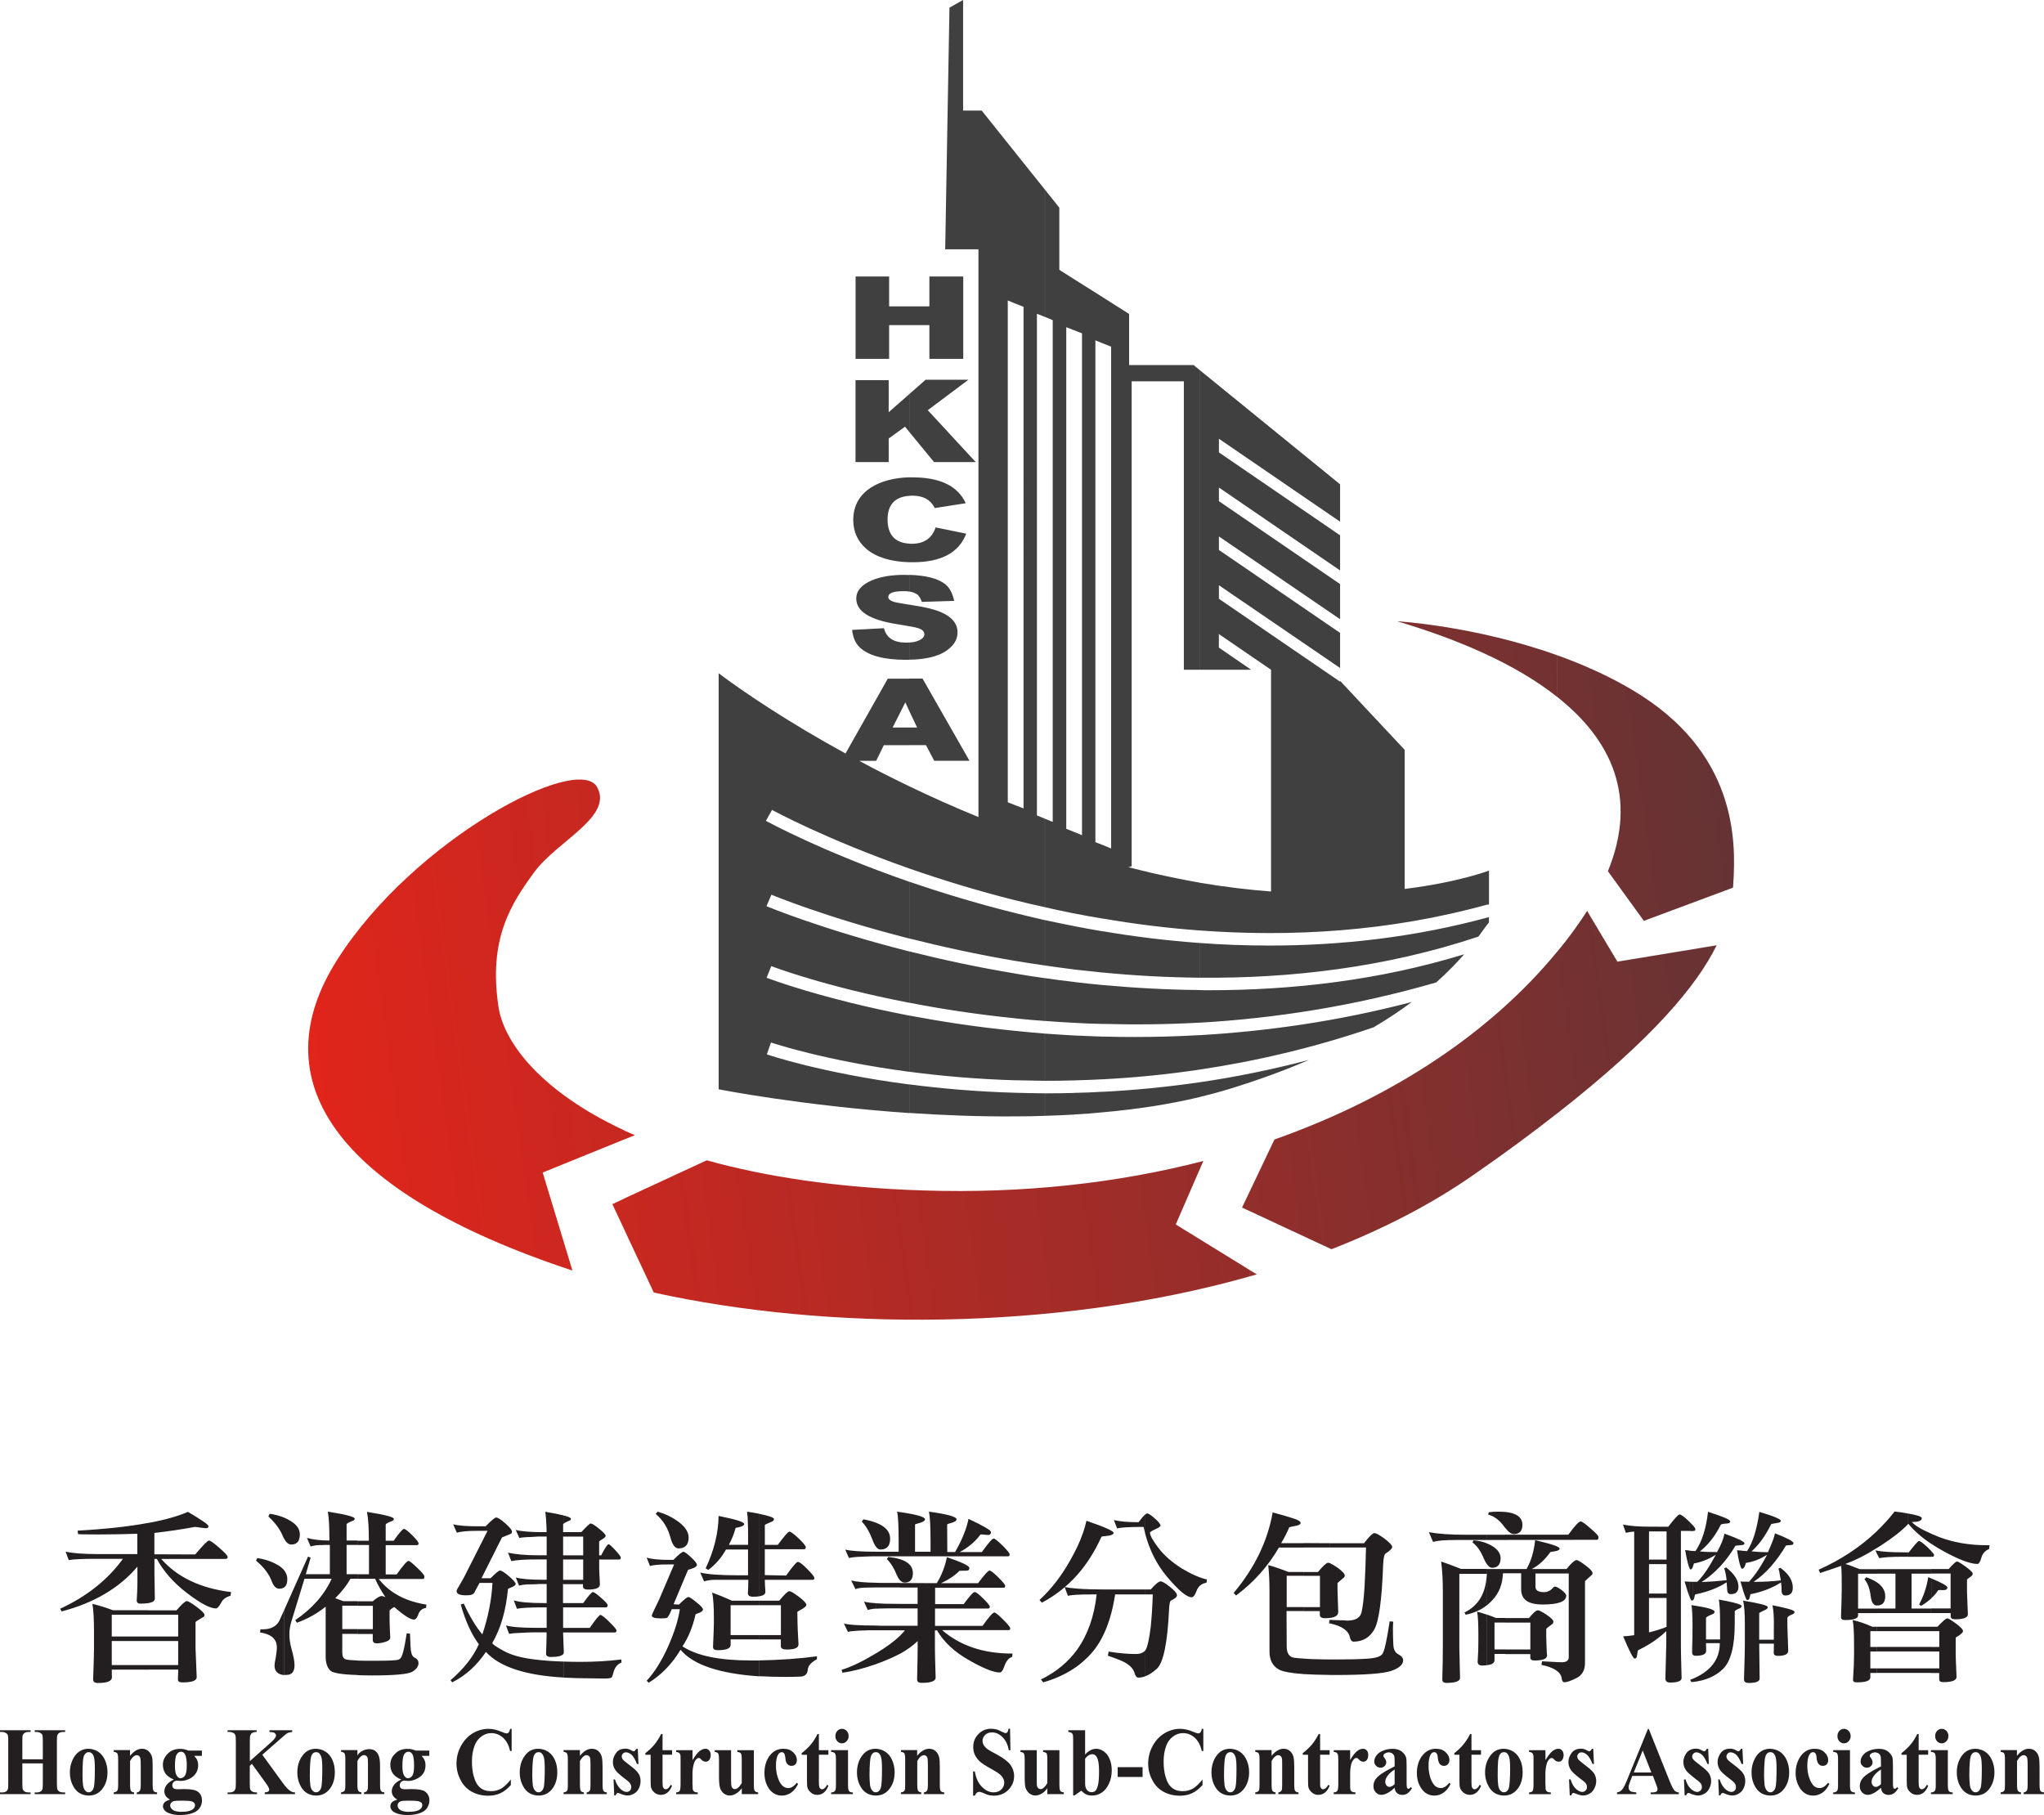 <?xml version="1.0" encoding="UTF-8"?>
<svg id="_圖層_2" data-name="圖層 2" xmlns="http://www.w3.org/2000/svg" xmlns:xlink="http://www.w3.org/1999/xlink" viewBox="0 0 406.21 360.72">
  <defs>
    <style>
      .cls-1 {
        fill: url(#GradientFill_1);
      }

      .cls-2 {
        fill: #231f20;
      }

      .cls-3 {
        fill: #404041;
      }
    </style>
    <linearGradient id="GradientFill_1" data-name="GradientFill 1" x1="60.89" y1="217.97" x2="346.57" y2="177.82" gradientUnits="userSpaceOnUse">
      <stop offset="0" stop-color="#e1251b"/>
      <stop offset="1" stop-color="#653334"/>
    </linearGradient>
  </defs>
  <g id="Layer_1" data-name="Layer 1">
    <g>
      <g>
        <path class="cls-3" d="M238.41,218.03v-2.94c7.01-1.02,14.28-2.49,21.71-4.44-4.69,2.04-9.98,3.99-15.97,5.82-1.87.57-3.79,1.07-5.74,1.55h0ZM238.41,212.57c11.02-1.64,22.67-4.32,34.57-8.4,2.88-1.7,5.4-3.39,7.58-5.03-14.64,3.84-28.86,5.82-42.15,6.59v6.84h0ZM238.41,203.24v-6.47c.62.03,1.24.03,1.87.03,16.37,0,33.69-1.92,50.71-7.15-1.47,1.67-3.28,3.56-5.57,5.6-16.37,4.75-32.25,7.15-47.01,8h0ZM238.41,194.31c17.84.17,36.86-1.98,55.4-8.17.96-1.3,1.61-2.26,2.09-2.8v-1.07c-14.78,4.04-29.51,5.65-43.56,5.65-4.72,0-9.38-.17-13.94-.51v6.9h0ZM238.41,184.93v-9.5c5,.85,9.75,1.41,14.19,1.75v-44.07h0l-10.37-7.1v2.69l6.42,4.41h-10.23v-59.56l27.9,22.7v7.43l-24.08-16.48v2.71l24.08,16.48v6.98l-24.08-16.48v2.71l24.08,16.48v6.98l-24.08-16.45v2.69l24.08,16.48v6.98l-24.08-16.45v2.69l24.08,16.48v-.17l12.83,13.71v27.65c10.77-1.33,16.76-3.65,16.76-3.65v6.76h-.34c-19.65,5.43-39.15,6.47-57.16,5.14ZM238.41,73.55v59.56h-3.14v-57.33h-10.37v96.39l-.65.17c1.58.4,3.19.82,4.83,1.19,3.22.73,6.33,1.36,9.33,1.89v9.5c-6.61-.48-13.03-1.3-19.14-2.35v-14.59l1.55.65v-99.73l-1.55-.62v-9.13l5.12,3.25v10.15h12.81l1.22.99h0ZM238.41,187.41v6.9c-6.59-.06-13-.42-19.14-1.02v-8.2c6.11,1.05,12.52,1.84,19.14,2.32h0ZM238.41,196.77v6.47c-6.64.37-13.06.42-19.14.25v-7.72c6.13.57,12.55.93,19.14.99h0ZM238.41,205.73v6.84c-6.61.99-13.03,1.61-19.14,1.92v-8.48c2.06.06,4.13.08,6.25.08,4.18,0,8.48-.11,12.89-.37h0ZM238.41,215.09v2.94c-6.11,1.47-12.58,2.43-19.14,3.02v-4.07c6.11-.31,12.52-.93,19.14-1.89ZM219.27,59.16v9.13l-1.58-.65v99.73l1.58.62v14.59c-1.98-.31-3.9-.68-5.82-1.05v-16.2l1.58.65v-99.73l-1.58-.62v-10.15l5.82,3.67h0ZM219.27,185.1v8.2c-1.98-.2-3.9-.4-5.82-.62v-8.62c1.92.37,3.84.73,5.82,1.05h0ZM219.27,195.78v7.72c-1.98-.03-3.9-.11-5.82-.23v-8.11c1.92.23,3.84.45,5.82.62h0ZM219.27,206.01v8.48c-1.98.11-3.9.17-5.82.23v-8.93c1.92.08,3.84.17,5.82.23h0ZM219.27,216.98v4.07c-1.95.2-3.87.34-5.82.45v-4.3c1.92-.03,3.84-.11,5.82-.23ZM213.45,55.49v10.15l-1.55-.62v99.7l1.55.62v16.2c-1.95-.4-3.9-.79-5.79-1.24v-17.58l1.55.62V63.63l-1.55-.65v-25.3l2.86,3.59v12.35l2.94,1.87h0ZM213.45,184.05v8.62c-1.95-.25-3.9-.51-5.79-.79v-9.02c1.89.4,3.84.82,5.79,1.19h0ZM213.45,195.16v8.11c-1.98-.08-3.9-.23-5.79-.37v-8.51c1.89.28,3.84.54,5.79.76h0ZM213.45,205.79v8.93c-1.95.06-3.9.08-5.79.08v-9.38c1.89.14,3.82.25,5.79.37h0ZM213.45,217.21v4.3c-1.92.11-3.87.2-5.79.25v-4.47h.54c1.72,0,3.48-.03,5.26-.08ZM207.65,37.68v25.3l-1.58-.62v99.7l1.58.65v17.58c-1.98-.42-3.93-.88-5.82-1.36v-18.88l1.58.62V60.97l-1.58-.62v-29.94l5.82,7.26h0ZM207.65,182.86v9.02c-1.98-.28-3.93-.59-5.82-.9v-9.5c1.89.48,3.84.93,5.82,1.39h0ZM207.65,194.4v8.51c-1.98-.14-3.93-.31-5.82-.51v-8.9c1.89.34,3.84.62,5.82.9h0ZM207.65,205.42v9.38c-1.98-.03-3.93-.06-5.82-.11v-9.81c1.89.2,3.84.37,5.82.54h0ZM207.65,217.29v4.47c-1.95.08-3.87.11-5.82.11v-4.69c1.89.06,3.84.08,5.82.11ZM180.71,64.62h3.99v6.7h6.73v-16.37h-6.73v5.94h-3.99v3.73h0ZM201.83,30.42v29.94l-1.55-.65v99.73l1.55.62v18.88c-7.77-1.95-14.9-4.16-21.12-6.33v-16.34c4.32,2.09,8.9,4.13,13.74,6.11V49.55h-6.61l.85-48.03,2.71-1.53v21.99h3.7l6.73,8.42h0ZM201.83,181.48c-7.75-1.92-14.87-4.1-21.12-6.25v11.28c6.28,1.58,13.37,3.17,21.12,4.47v-9.5h0ZM201.83,193.49v8.9c-7.8-.79-14.9-1.89-21.12-3.11v-10.2c6.28,1.58,13.4,3.14,21.12,4.41h0ZM201.83,204.88c-7.77-.76-14.87-1.87-21.12-3.05v11.17c6.22.82,13.31,1.47,21.12,1.7v-9.81h0ZM201.83,217.18v4.69c-7.29.06-14.44-.23-21.12-.68v-5.68c6.25.82,13.34,1.44,21.12,1.67h0ZM180.71,148.09h3.31l1.64,3.11h7.01l-9.33-16.34h-2.63v6.45l1.55,3.28h-1.55v3.51h0ZM180.71,131.11c3.79-.06,6.47-.85,8.08-2.35,1.02-.88,1.5-1.92,1.5-3.08,0-1.72-1.07-3.05-3.22-3.99-1.22-.54-3.08-1.02-5.6-1.39-.28-.06-.51-.08-.76-.14v4.3c.88.14,1.44.28,1.72.37.85.25,1.27.68,1.27,1.22,0,.51-.37.9-1.05,1.22-.51.23-1.16.4-1.95.42v3.42h0ZM180.71,117.56c.71.11,1.24.34,1.67.65.31.31.59.76.82,1.41l6.42-.2c-.31-1.5-.9-2.6-1.72-3.28-1.44-1.16-3.82-1.78-7.18-1.89v3.31h0ZM180.71,111.74h.68c5.65,0,9.19-1.89,10.63-5.68l-6.08-1.24c-.73,2.18-2.32,3.25-4.75,3.25-.17,0-.31,0-.48-.03v3.7h0ZM180.71,98.54c.23-.03.42-.03.65-.03,2.12,0,3.59.82,4.41,2.46l6.16-.96c-1.58-3.42-5.09-5.14-10.57-5.14h-.65v3.67h0ZM180.71,85.85l4.92,5.99h8.28l-9.53-10.32,8.08-6.05h-8.51l-3.25,2.86v7.52ZM176.7,64.62h4.01v-3.73h-4.01v-5.94h-6.67v16.37h6.67v-6.7h0ZM180.71,78.33v7.52l-.85-1.05-3.25,2.35v4.69h-6.59v-16.28h6.59v6.36l4.1-3.59h0ZM180.71,94.87v3.67c-2.88.2-4.32,1.78-4.32,4.72s1.44,4.64,4.32,4.78v3.7c-3.7-.11-6.56-.99-8.51-2.63-1.75-1.5-2.63-3.42-2.63-5.77,0-2.77,1.19-4.95,3.56-6.47,1.98-1.24,4.52-1.92,7.58-2.01h0ZM180.71,114.26v3.31c-.34-.06-.73-.08-1.16-.08-2.04,0-3.02.4-3.02,1.16,0,.45.42.76,1.3,1.02.31.08,1.27.25,2.88.51v4.3c-.65-.14-1.5-.28-2.54-.45-5.31-.85-8-2.52-8-5.06,0-1.55,1.05-2.77,3.14-3.65,1.7-.71,3.82-1.07,6.36-1.07.37,0,.71.03,1.05.03h0ZM180.71,127.68v3.42c-.2.03-.42.03-.65.03-4.38,0-7.46-.82-9.19-2.46-.85-.79-1.36-1.95-1.53-3.48l6.33-.34c.48,1.89,1.92,2.86,4.35,2.86.25,0,.48,0,.68-.03h0ZM180.71,134.86v6.45l-.79-1.72-2.52,5h3.31v3.51h-5.06l-1.53,3.11h-3.36c3.14,1.7,6.47,3.39,9.95,5.06v16.34c-16.65-5.85-27.02-11.5-27.28-11.65l-1.22,2.18c.28.14,11.11,6.08,28.49,12.1v11.28c-16.59-4.21-27.14-8.59-27.39-8.71l-.99,2.29c.28.11,11.22,4.66,28.38,8.99v10.2c-16.88-3.25-27.17-7.18-27.42-7.29l-.93,2.32c.28.11,10.94,4.18,28.35,7.52v11.17c-16.85-2.23-27.22-5.74-27.48-5.82l-.82,2.35c.25.11,10.97,3.73,28.3,5.99v5.68c-21.4-1.47-37.88-4.72-37.88-4.72v-82.68c5.09,3.82,13.82,9.7,25.21,15.94l8.4-14.87h4.27Z"/>
        <path class="cls-1" d="M319.54,173.14h0l7.15,9.87,17.7-6.59c.03-.23.06-.45.06-.68.62-9.02.51-26.4-19.96-38.56-4.83-2.88-10.01-5.17-15.09-6.98v8.25c10.94,8.62,16.14,19.99,10.15,34.68h0ZM309.39,221.34v-32.11c1.33-1.58,2.57-3.19,3.76-4.86.82-1.13,1.55-2.23,2.26-3.34l6.02,10.09,19.73-3.25c-3.9,7.89-12.49,18.4-31.77,33.47ZM309.39,130.2c-16.37-5.85-31.74-6.73-31.74-6.73,12.24,3.62,23.6,8.54,31.74,14.98v-8.25h0ZM309.39,189.22v32.11c-4.75,3.73-10.18,7.75-16.37,12.04-8.51,5.96-18.12,10.88-28.41,14.9l-16.31-7.6v-3.76l4.98-10.46h.03c23.63-8.34,42.97-21.31,56.08-37.23h0ZM248.3,253.7v-1.33l1.47.9c-.48.14-.96.28-1.47.42ZM248.3,236.91v3.76l-1.47-.68,1.47-3.08h0ZM248.3,252.37l-14.64-9.02,5.48-12.61c-16.96,4.38-35.73,6.5-55.69,5.85-17.21-.54-31.43-2.77-43-5.99l-16.54,7.66v5.79l6.02,12.83c34.2,7.55,79.46,7.8,118.36-3.19v-1.33h0ZM123.93,226.51v-1.89c.73.34,1.47.65,2.23.99h0l-2.23.9ZM123.93,224.61v1.89l-16.08,6.53,5.91,19.48c-47.69-15.75-61.91-38.08-46.67-61.88,15.21-23.86,47.86-41.04,51.59-34.18,3.19,5.91-7.94,10.66-12.52,16.9-4.58,6.28-9.13,13.2-7.1,26.71,1.1,7.35,8.73,16.99,24.88,24.54h0ZM123.93,238.27l-2.23,1.05,2.23,4.75v-5.79Z"/>
      </g>
      <g>
        <path class="cls-2" d="M174.04,356.85v-.65c.25,0,.45-.08.62-.25.23-.2.37-.51.45-.88.11-.59.17-1.78.17-3.59,0-1.07-.06-1.81-.17-2.2s-.25-.68-.48-.85c-.14-.14-.34-.2-.57-.2h-.03v-.68c.68.03,1.33.2,1.92.59.59.4,1.05.96,1.36,1.7.31.71.48,1.5.48,2.37,0,1.24-.28,2.26-.88,3.11-.68,1.02-1.64,1.53-2.88,1.53h0ZM182.27,347.83v1.13c.4-.51.79-.85,1.19-1.07.37-.23.76-.34,1.22-.34.51,0,.93.17,1.27.48.34.31.57.71.68,1.19.11.34.14,1.02.14,2.04v3.42c0,.68.06,1.07.17,1.24s.34.28.71.31v.34h-4.04v-.34c.28-.03.51-.17.65-.4.08-.17.14-.54.14-1.16v-3.9c0-.71-.03-1.16-.08-1.36-.06-.2-.14-.34-.25-.42-.14-.11-.28-.17-.42-.17-.48,0-.93.4-1.36,1.16v4.69c0,.65.06,1.07.17,1.24.11.17.31.28.62.31v.34h-4.04v-.34c.34-.03.57-.14.71-.34.11-.14.14-.54.14-1.22v-4.95c0-.68-.06-1.07-.17-1.24-.08-.17-.34-.25-.68-.31v-.34h3.25ZM200.73,343.59l.08,4.24h-.34c-.17-1.07-.57-1.92-1.22-2.57-.65-.65-1.36-.96-2.09-.96-.59,0-1.05.17-1.39.51-.34.34-.51.73-.51,1.16,0,.28.06.54.17.76.17.28.42.59.79.88.28.2.9.57,1.87,1.07,1.36.73,2.26,1.44,2.74,2.09.45.65.71,1.39.71,2.2,0,1.07-.4,1.98-1.13,2.74-.76.76-1.72,1.16-2.88,1.16-.37,0-.71-.06-1.05-.11-.31-.08-.71-.25-1.22-.48-.25-.11-.48-.17-.68-.17-.14,0-.28.06-.45.17-.17.14-.31.34-.4.59h-.34v-4.81h.34c.23,1.36.71,2.37,1.44,3.08.71.71,1.47,1.07,2.29,1.07.65,0,1.16-.2,1.53-.57.4-.4.59-.85.59-1.36,0-.28-.08-.57-.23-.85s-.37-.57-.68-.82c-.28-.25-.82-.57-1.55-.99-1.05-.57-1.81-1.05-2.29-1.44-.45-.4-.79-.85-1.05-1.33-.25-.51-.37-1.05-.37-1.64,0-1.02.34-1.87,1.02-2.57.68-.71,1.53-1.07,2.54-1.07.4,0,.73.06,1.1.14.25.08.59.23.96.42.4.2.68.31.82.31s.25-.06.34-.17c.08-.08.17-.34.25-.71h.25ZM210.54,347.83v6.84c0,.68.06,1.07.17,1.24.11.17.34.28.71.31v.34h-3.28v-1.16c-.37.51-.73.85-1.13,1.07-.4.23-.82.37-1.27.37s-.85-.17-1.22-.45c-.34-.31-.57-.68-.71-1.07-.11-.4-.17-1.1-.17-2.12v-3.48c0-.68-.06-1.07-.17-1.24s-.34-.25-.68-.31v-.34h3.25v5.96c0,.62,0,1.05.06,1.22.06.17.14.31.28.42.11.08.23.14.4.14.2,0,.4-.08.54-.2.23-.17.51-.48.82-.99v-4.66c0-.68-.06-1.07-.14-1.24-.11-.17-.37-.25-.71-.31v-.34h3.25ZM174.04,347.55v.68c-.28,0-.54.11-.73.37-.2.23-.34.71-.4,1.41-.08.71-.11,1.7-.11,2.94,0,.68.06,1.3.11,1.89.08.42.2.76.42.99.2.25.42.37.68.37h.03v.65c-1.19-.03-2.12-.48-2.77-1.39-.65-.93-.96-2.01-.96-3.22s.31-2.35.99-3.28c.65-.93,1.58-1.41,2.71-1.41h.03ZM107.02,356.85v-.65c.25,0,.45-.08.62-.25.23-.2.37-.51.45-.88.11-.59.17-1.78.17-3.59,0-1.07-.06-1.81-.17-2.2s-.28-.68-.48-.85c-.14-.14-.34-.2-.59-.2h0v-.68c.68.03,1.33.2,1.92.59.59.4,1.05.96,1.36,1.7.31.71.45,1.5.45,2.37,0,1.24-.28,2.26-.85,3.11-.71,1.02-1.67,1.53-2.88,1.53h0ZM115.25,347.83v1.13c.4-.51.79-.85,1.16-1.07.4-.23.79-.34,1.22-.34.54,0,.96.17,1.3.48.34.31.57.71.68,1.19.08.34.14,1.02.14,2.04v3.42c0,.68.06,1.07.17,1.24.11.17.34.28.68.31v.34h-4.01v-.34c.28-.03.51-.17.65-.4.08-.17.11-.54.11-1.16v-3.9c0-.71-.03-1.16-.06-1.36-.06-.2-.14-.34-.28-.42-.11-.11-.25-.17-.4-.17-.48,0-.93.4-1.36,1.16v4.69c0,.65.06,1.07.17,1.24s.31.28.62.31v.34h-4.04v-.34c.34-.03.57-.14.71-.34.08-.14.14-.54.14-1.22v-4.95c0-.68-.06-1.07-.17-1.24-.11-.17-.34-.25-.68-.31v-.34h3.25ZM126.75,347.58l.14,3h-.31c-.34-.9-.71-1.5-1.07-1.84-.37-.31-.73-.48-1.1-.48-.25,0-.45.08-.62.25-.14.17-.23.37-.23.59,0,.17.06.34.17.51.17.25.68.68,1.53,1.3.82.62,1.39,1.16,1.64,1.58.28.42.4.93.4,1.47,0,.48-.11.96-.31,1.41-.23.48-.54.85-.96,1.07-.4.25-.85.4-1.33.4-.4,0-.9-.14-1.53-.4-.17-.08-.28-.11-.37-.11-.17,0-.34.17-.45.48h-.28l-.14-3.17h.28c.25.82.62,1.44,1.07,1.87.42.4.85.62,1.24.62.28,0,.51-.11.68-.28.17-.2.25-.4.25-.68s-.08-.54-.25-.76c-.17-.23-.54-.57-1.13-.99-.88-.68-1.44-1.19-1.7-1.53-.37-.51-.57-1.07-.57-1.7,0-.68.23-1.27.65-1.84.42-.54,1.02-.82,1.84-.82.42,0,.85.11,1.24.37.14.08.28.14.37.14.11,0,.2-.03.25-.08s.17-.17.31-.4h.28ZM131.67,344.61v3.22h1.89v.9h-1.89v5.4c0,.51.03.85.06.99.06.14.14.25.25.37.08.08.2.11.28.11.37,0,.73-.28,1.05-.9l.25.2c-.45,1.19-1.22,1.81-2.23,1.81-.51,0-.93-.17-1.3-.48-.34-.31-.57-.65-.65-1.02-.06-.23-.08-.79-.08-1.72v-4.75h-1.05v-.31c.71-.57,1.33-1.13,1.84-1.75.48-.62.93-1.3,1.3-2.06h.28ZM137.63,347.83v1.98c.54-.9,1.02-1.5,1.41-1.81.4-.28.76-.45,1.13-.45.34,0,.59.11.76.34.2.2.31.51.31.9,0,.42-.11.73-.28.99-.2.23-.42.34-.68.34-.31,0-.57-.11-.79-.31-.23-.23-.34-.34-.4-.37-.06-.03-.11-.06-.2-.06-.14,0-.31.06-.45.2-.25.23-.42.51-.54.9-.17.62-.28,1.27-.28,2.01v2.01l.03.54c0,.37,0,.59.06.68.06.17.17.31.28.37.14.08.37.14.68.14v.34h-4.3v-.34c.34-.03.59-.11.71-.31.11-.17.17-.65.17-1.41v-4.83c0-.48,0-.82-.06-.96-.06-.17-.14-.28-.25-.37-.11-.08-.28-.14-.57-.17v-.34h3.25ZM149.82,347.83v6.84c0,.68.03,1.07.17,1.24.11.17.34.28.68.31v.34h-3.25v-1.16c-.4.51-.76.85-1.16,1.07-.37.23-.79.37-1.27.37-.45,0-.85-.17-1.19-.45-.37-.31-.59-.68-.71-1.07-.11-.4-.2-1.1-.2-2.12v-3.48c0-.68-.06-1.07-.17-1.24-.08-.17-.34-.25-.68-.31v-.34h3.25v5.96c0,.62.03,1.05.08,1.22.06.17.14.31.25.42.11.08.25.14.4.14.23,0,.4-.08.57-.2.23-.17.51-.48.82-.99v-4.66c0-.68-.06-1.07-.17-1.24-.11-.17-.34-.25-.71-.31v-.34h3.28ZM158.33,354.31l.28.23c-.4.79-.85,1.36-1.41,1.75-.57.37-1.16.57-1.78.57-1.07,0-1.92-.45-2.57-1.33-.62-.88-.93-1.95-.93-3.17s.28-2.26.85-3.17c.71-1.07,1.67-1.64,2.91-1.64.82,0,1.47.23,1.95.71.51.45.73.96.73,1.53,0,.34-.08.62-.28.85-.2.2-.45.31-.79.31-.31,0-.59-.11-.82-.37-.23-.25-.37-.68-.4-1.3-.06-.4-.14-.68-.25-.82-.14-.17-.28-.23-.45-.23-.28,0-.51.14-.71.45-.31.48-.45,1.22-.45,2.23,0,.82.11,1.61.37,2.35.23.76.57,1.33.99,1.7.31.25.68.4,1.1.4.28,0,.54-.08.79-.23.25-.14.54-.4.88-.82h0ZM162.74,344.61v3.22h1.89v.9h-1.89v5.4c0,.51.03.85.08.99.03.14.11.25.23.37.11.08.2.11.28.11.37,0,.73-.28,1.05-.9l.25.2c-.45,1.19-1.19,1.81-2.23,1.81-.51,0-.93-.17-1.27-.48-.37-.31-.59-.65-.68-1.02-.06-.23-.08-.79-.08-1.72v-4.75h-1.05v-.31c.71-.57,1.33-1.13,1.84-1.75.51-.62.93-1.3,1.3-2.06h.28ZM167.32,343.59c.37,0,.68.14.96.42.25.28.37.62.37,1.02s-.11.73-.4,1.02c-.25.28-.57.42-.93.42s-.68-.14-.93-.42c-.25-.28-.37-.62-.37-1.02s.11-.73.37-1.02c.25-.28.57-.42.93-.42h0ZM168.53,347.83v6.93c0,.62.06,1.02.2,1.19.11.17.37.28.76.28v.34h-4.32v-.34c.37,0,.62-.11.79-.34.11-.14.17-.51.17-1.13v-5.12c0-.62-.06-1.02-.2-1.19-.14-.17-.4-.25-.76-.28v-.34h3.36ZM107.02,347.55v.68c-.28,0-.54.11-.73.37-.2.23-.34.71-.4,1.41-.08.71-.11,1.7-.11,2.94,0,.68.06,1.3.11,1.89.08.42.2.76.42.99.2.25.42.37.68.37h.03v.65c-1.19-.03-2.12-.48-2.77-1.39-.65-.93-.96-2.01-.96-3.22s.31-2.35.99-3.28c.65-.93,1.55-1.41,2.71-1.41h.03ZM81.13,360.72v-.65h.25c.79,0,1.41-.11,1.87-.34.45-.25.68-.57.68-.99,0-.14-.03-.28-.11-.4-.17-.17-.4-.31-.71-.37-.25-.06-.93-.11-1.98-.11v-2.29h.76c1.22,0,2.04.14,2.49.42.62.4.96,1.02.96,1.84,0,.54-.17,1.02-.45,1.47-.28.42-.68.73-1.16.93-.73.31-1.58.48-2.54.48h-.06ZM81.13,353.94v-.54c.34-.03.59-.2.82-.51.23-.37.34-1.02.34-2.01,0-1.13-.11-1.89-.37-2.29-.2-.31-.45-.45-.79-.45h0v-.57c.48,0,.99.14,1.5.34h2.69v1.05h-1.53c.28.31.45.57.57.82.14.34.2.71.2,1.07,0,.62-.14,1.16-.45,1.61-.31.45-.76.82-1.3,1.07-.54.25-1.02.4-1.44.4h-.23ZM101.68,343.59v4.41h-.31c-.25-1.16-.73-2.04-1.41-2.66-.68-.59-1.44-.9-2.32-.9-.73,0-1.39.23-1.98.68-.62.45-1.05,1.05-1.33,1.78-.37.96-.54,2.01-.54,3.14s.11,2.18.4,3.11c.25.93.65,1.64,1.22,2.12.57.48,1.27.71,2.18.71.73,0,1.39-.17,2.01-.51.59-.34,1.24-.96,1.92-1.81v1.1c-.65.73-1.33,1.27-2.04,1.61-.71.34-1.53.51-2.46.51-1.24,0-2.35-.28-3.31-.82-.96-.54-1.7-1.33-2.2-2.35-.54-1.02-.79-2.09-.79-3.25s.28-2.35.88-3.45c.57-1.07,1.36-1.92,2.32-2.52.99-.59,2.04-.9,3.14-.9.82,0,1.67.2,2.57.57.54.23.88.34,1.02.34.17,0,.34-.06.45-.2.14-.17.23-.4.28-.71h.31ZM81.13,347.58v.57c-.34,0-.59.17-.82.54-.23.37-.34,1.13-.34,2.29,0,.9.11,1.55.34,1.89.23.37.48.54.79.54h.03v.54c-.17-.03-.45-.03-.79-.06-.25,0-.48.11-.65.28-.17.2-.25.4-.25.65,0,.23.06.42.23.57.17.14.4.2.76.2h.71v2.29h-.51c-.57,0-.96.06-1.13.17-.34.2-.48.45-.48.76,0,.34.14.62.48.88.31.23.85.37,1.64.4v.65c-.71,0-1.33-.08-1.92-.23-.59-.17-1.02-.37-1.27-.65-.25-.28-.37-.57-.37-.85s.08-.57.28-.79c.2-.23.57-.4,1.1-.57-.73-.4-1.1-.96-1.1-1.67,0-.42.14-.85.45-1.24.28-.42.76-.76,1.44-1.07-.76-.31-1.33-.71-1.67-1.19-.34-.51-.51-1.1-.51-1.75,0-.85.31-1.58.96-2.2.62-.65,1.44-.96,2.46-.96.03,0,.08,0,.14.03h0ZM62.81,356.85v-.65c.25,0,.45-.08.62-.25.23-.2.37-.51.45-.88.11-.59.17-1.78.17-3.59,0-1.07-.06-1.81-.17-2.2-.11-.4-.28-.68-.48-.85-.14-.14-.34-.2-.59-.2h0v-.68c.68.03,1.33.2,1.92.59.59.4,1.05.96,1.36,1.7.31.71.45,1.5.45,2.37,0,1.24-.28,2.26-.85,3.11-.71,1.02-1.67,1.53-2.88,1.53h0ZM74.68,348.07c.85.7.85,2.11.85,3.18v3.42c0,.68.06,1.07.17,1.24.11.17.34.28.68.31v.34h-4.04v-.34c.31-.03.54-.17.65-.4.11-.17.14-.54.14-1.16v-3.9c0-.71-.03-1.16-.06-1.36-.06-.2-.14-.34-.28-.42-.11-.11-.25-.17-.4-.17-.48,0-.93.4-1.36,1.16v4.69c0,.65.06,1.07.17,1.24.11.17.31.28.62.31v.34h-4.04v-.34c.31-.03.57-.14.71-.34.08-.14.14-.54.14-1.22v-4.95c0-.68-.06-1.07-.17-1.24-.11-.17-.34-.25-.68-.31v-.34h3.25c0,.37,0,.74,0,1.11.07-.19.2-.35.34-.49.81-.79,2.36-1.15,3.3-.38ZM62.81,347.55v.68c-.28,0-.54.11-.73.37-.2.23-.34.71-.4,1.41-.08.71-.11,1.7-.11,2.94,0,.68.03,1.3.11,1.89.06.42.2.76.4.99.23.25.45.37.71.37h.03v.65c-1.22-.03-2.12-.48-2.77-1.39-.65-.93-.96-2.01-.96-3.22s.31-2.35.99-3.28c.65-.93,1.55-1.41,2.71-1.41h.03ZM35.93,360.72v-.65h.28c.79,0,1.41-.11,1.87-.34.45-.25.68-.57.68-.99,0-.14-.06-.28-.14-.4-.14-.17-.37-.31-.68-.37-.28-.06-.93-.11-2.01-.11v-2.29h.79c1.19,0,2.01.14,2.46.42.65.4.96,1.02.96,1.84,0,.54-.14,1.02-.45,1.47-.28.42-.68.73-1.16.93-.73.31-1.58.48-2.54.48h-.06ZM35.93,353.94v-.54c.34-.03.62-.2.82-.51.25-.37.37-1.02.37-2.01,0-1.13-.14-1.89-.4-2.29-.17-.31-.45-.45-.76-.45h-.03v-.57c.51,0,.99.14,1.5.34h2.69v1.05h-1.53c.28.31.48.57.59.82.14.34.2.71.2,1.07,0,.62-.17,1.16-.48,1.61-.31.45-.73.82-1.27,1.07-.57.25-1.05.4-1.47.4h-.23ZM52.13,348.74l4.07,5.6c.57.79,1.07,1.33,1.47,1.58.31.2.62.31.96.31v.34h-6.02v-.34c.37-.03.62-.11.73-.2s.17-.2.17-.34c0-.25-.25-.76-.79-1.47l-2.66-3.67-.42.4v3.45c0,.68.03,1.07.11,1.24.06.17.2.31.4.42.17.11.48.17.93.17v.34h-5.85v-.34h.4c.31,0,.59-.06.79-.2.14-.08.25-.23.34-.45.08-.14.11-.54.11-1.19v-8.34c0-.65-.03-1.05-.11-1.22-.06-.17-.17-.31-.37-.42-.2-.11-.45-.2-.76-.2h-.4v-.34h5.77v.34c-.4,0-.71.08-.9.2-.14.08-.25.23-.34.45-.08.14-.11.54-.11,1.19v3.96l4.3-3.82c.59-.54.9-.96.9-1.27,0-.23-.14-.42-.37-.57-.14-.06-.45-.11-.93-.14v-.34h4.52v.34c-.42.06-.73.11-.96.25-.23.11-.76.57-1.58,1.3l-3.39,2.97ZM35.93,347.58v.57c-.31,0-.59.17-.82.54-.23.37-.34,1.13-.34,2.29,0,.9.11,1.55.34,1.89.23.37.48.54.79.54h.03v.54c-.17-.03-.42-.03-.79-.06-.25,0-.48.11-.65.28-.17.2-.25.4-.25.65,0,.23.08.42.23.57.17.14.42.2.76.2h.71v2.29h-.48c-.59,0-.96.06-1.16.17-.31.2-.48.45-.48.76,0,.34.17.62.51.88.31.23.85.37,1.61.4v.65c-.68,0-1.33-.08-1.89-.23-.59-.17-1.02-.37-1.27-.65-.25-.28-.4-.57-.4-.85s.11-.57.31-.79c.2-.23.57-.4,1.1-.57-.76-.4-1.13-.96-1.13-1.67,0-.42.17-.85.45-1.24.31-.42.79-.76,1.44-1.07-.76-.31-1.3-.71-1.67-1.19-.34-.51-.51-1.1-.51-1.75,0-.85.34-1.58.96-2.2.65-.65,1.47-.96,2.46-.96.06,0,.11,0,.14.03h0ZM17.61,356.85v-.65c.25,0,.45-.08.62-.25.23-.2.37-.51.45-.88.11-.59.17-1.78.17-3.59,0-1.07-.06-1.81-.17-2.2-.08-.4-.25-.68-.48-.85-.14-.14-.34-.2-.57-.2h-.03v-.68c.71.03,1.33.2,1.92.59.59.4,1.05.96,1.36,1.7.31.71.48,1.5.48,2.37,0,1.24-.28,2.26-.88,3.11-.68,1.02-1.64,1.53-2.86,1.53h-.03ZM25.84,347.83v1.13c.42-.51.82-.85,1.19-1.07.37-.23.76-.34,1.22-.34.51,0,.93.17,1.27.48s.57.71.71,1.19c.08.34.11,1.02.11,2.04v3.42c0,.68.06,1.07.17,1.24.11.17.34.28.71.31v.34h-4.04v-.34c.31-.03.51-.17.65-.4.08-.17.14-.54.14-1.16v-3.9c0-.71-.03-1.16-.08-1.36-.06-.2-.14-.34-.25-.42-.11-.11-.25-.17-.4-.17-.51,0-.96.4-1.39,1.16v4.69c0,.65.06,1.07.17,1.24.11.17.31.28.62.31v.34h-4.04v-.34c.34-.03.57-.14.71-.34.11-.14.17-.54.17-1.22v-4.95c0-.68-.06-1.07-.17-1.24-.11-.17-.34-.25-.71-.31v-.34h3.25ZM4.44,350.46v3.93c0,.65.03,1.07.08,1.22.06.17.2.31.4.45.17.11.45.17.76.17h.4v.34H0v-.34h.4c.34,0,.62-.06.82-.2.14-.08.25-.23.34-.45.06-.14.08-.54.08-1.19v-8.34c0-.65-.03-1.05-.08-1.22-.06-.17-.2-.31-.4-.42-.17-.11-.42-.2-.76-.2h-.4v-.34h6.08v.34h-.4c-.34,0-.59.08-.82.2-.14.11-.25.25-.34.45-.06.17-.08.57-.08,1.19v3.59h4.07v-3.59c0-.65-.03-1.05-.08-1.22-.06-.17-.2-.31-.4-.42-.17-.11-.45-.2-.76-.2h-.37v-.34h6.05v.34h-.4c-.34,0-.59.08-.82.2-.14.11-.25.25-.34.45-.06.17-.08.57-.08,1.19v8.34c0,.65.03,1.07.08,1.22.06.17.2.31.4.45.2.11.45.17.76.17h.4v.34h-6.05v-.34h.37c.34,0,.62-.06.82-.2.14-.08.25-.23.34-.45.06-.14.08-.54.08-1.19v-3.93h-4.07ZM17.61,347.55v.68c-.28,0-.51.11-.71.37-.23.23-.37.71-.42,1.41-.06.71-.08,1.7-.08,2.94,0,.68.03,1.3.11,1.89.06.42.2.76.4.99.2.25.42.37.71.37h0v.65c-1.19-.03-2.12-.48-2.77-1.39-.65-.93-.96-2.01-.96-3.22s.34-2.35.99-3.28c.68-.93,1.58-1.41,2.74-1.41h0Z"/>
        <path class="cls-2" d="M392.61,356.85v-.65c.25,0,.45-.08.62-.25.23-.2.37-.51.45-.88.11-.59.17-1.78.17-3.59,0-1.07-.06-1.81-.17-2.2-.11-.4-.25-.68-.48-.85-.14-.14-.34-.2-.57-.2h-.03v-.68c.68.03,1.33.2,1.92.59.59.4,1.05.96,1.36,1.7.31.71.48,1.5.48,2.37,0,1.24-.31,2.26-.88,3.11-.68,1.02-1.64,1.53-2.88,1.53h0ZM400.83,347.83v1.13c.4-.51.79-.85,1.19-1.07.37-.23.76-.34,1.22-.34.51,0,.93.17,1.27.48.34.31.57.71.68,1.19.08.34.14,1.02.14,2.04v3.42c0,.68.06,1.07.17,1.24.11.17.34.28.71.31v.34h-4.04v-.34c.28-.03.51-.17.65-.4.08-.17.14-.54.14-1.16v-3.9c0-.71-.03-1.16-.08-1.36-.06-.2-.14-.34-.25-.42-.14-.11-.28-.17-.42-.17-.48,0-.93.4-1.36,1.16v4.69c0,.65.06,1.07.17,1.24s.31.28.62.31v.34h-4.04v-.34c.34-.03.57-.14.71-.34.11-.14.14-.54.14-1.22v-4.95c0-.68-.06-1.07-.17-1.24-.08-.17-.34-.25-.68-.31v-.34h3.25ZM392.61,347.55v.68c-.28,0-.54.11-.73.37-.2.23-.34.71-.4,1.41-.08.71-.11,1.7-.11,2.94,0,.68.06,1.3.11,1.89.08.42.2.76.42.99.2.25.42.37.68.37h.03v.65c-1.19-.03-2.12-.48-2.77-1.39-.65-.93-.96-2.01-.96-3.22s.31-2.35.99-3.28c.65-.93,1.58-1.41,2.71-1.41h.03ZM372.88,356.06v-.93c.25-.03.57-.2.93-.54v-2.91c-.37.23-.68.45-.93.71v-.85c.28-.17.59-.31.93-.48v-.9c0-.65-.03-1.07-.11-1.24-.06-.17-.17-.31-.37-.45-.14-.08-.28-.14-.45-.17v-.71c.17,0,.37-.03.54-.03.76,0,1.36.2,1.81.54.42.37.71.73.85,1.16.08.25.11.85.11,1.81v3.39c0,.4.03.65.06.73.03.11.06.2.11.25.06.03.14.06.2.06.14,0,.31-.11.45-.34l.25.23c-.28.45-.57.79-.88,1.02-.31.2-.65.31-1.05.31-.45,0-.79-.14-1.07-.37-.25-.23-.4-.59-.45-1.05-.34.31-.65.57-.93.76h0ZM381.3,344.61v3.22h1.89v.9h-1.89v5.4c0,.51.03.85.08.99.03.14.11.25.23.37.11.08.2.11.28.11.37,0,.73-.28,1.05-.9l.25.2c-.45,1.19-1.19,1.81-2.23,1.81-.51,0-.93-.17-1.27-.48-.37-.31-.59-.65-.68-1.02-.06-.23-.08-.79-.08-1.72v-4.75h-1.05v-.31c.71-.57,1.33-1.13,1.84-1.75.51-.62.93-1.3,1.3-2.06h.28ZM385.88,343.59c.37,0,.68.14.96.42.25.28.37.62.37,1.02s-.11.73-.4,1.02c-.25.28-.57.42-.93.42s-.68-.14-.93-.42-.37-.62-.37-1.02.11-.73.37-1.02c.25-.28.57-.42.93-.42h0ZM387.1,347.83v6.93c0,.62.06,1.02.2,1.19.11.17.37.28.76.28v.34h-4.32v-.34c.37,0,.62-.11.79-.34.11-.14.17-.51.17-1.13v-5.12c0-.62-.06-1.02-.2-1.19-.14-.17-.4-.25-.76-.28v-.34h3.36ZM372.88,347.58v.71c-.06,0-.11-.03-.14-.03-.4,0-.68.11-.93.28-.14.11-.23.25-.23.4s.08.28.25.48c.2.28.31.54.31.79,0,.31-.08.57-.31.76-.2.23-.48.34-.82.34s-.65-.11-.88-.37c-.25-.23-.37-.51-.37-.82,0-.45.14-.88.48-1.3.31-.4.76-.71,1.36-.93.4-.17.82-.25,1.27-.31h0ZM372.88,351.54v.85c-.25.23-.45.48-.59.71-.23.34-.34.68-.34,1.02,0,.28.08.54.28.76.14.17.34.25.59.25h.06v.93c-.62.42-1.19.65-1.7.65-.45,0-.82-.17-1.13-.51-.31-.31-.45-.73-.45-1.22,0-.68.25-1.27.79-1.81.42-.42,1.24-.99,2.49-1.64h0ZM351.82,356.85v-.65c.25,0,.45-.08.62-.25.23-.2.37-.51.45-.88.11-.59.17-1.78.17-3.59,0-1.07-.06-1.81-.17-2.2-.11-.4-.25-.68-.48-.85-.14-.14-.34-.2-.57-.2h-.03v-.68c.68.03,1.33.2,1.92.59.59.4,1.05.96,1.36,1.7.31.71.48,1.5.48,2.37,0,1.24-.28,2.26-.88,3.11-.68,1.02-1.64,1.53-2.88,1.53h0ZM363.3,354.31l.25.23c-.37.79-.82,1.36-1.39,1.75-.57.37-1.16.57-1.81.57-1.05,0-1.89-.45-2.54-1.33-.62-.88-.96-1.95-.96-3.17s.31-2.26.88-3.17c.71-1.07,1.67-1.64,2.91-1.64.82,0,1.47.23,1.95.71.48.45.73.96.73,1.53,0,.34-.08.62-.28.85-.2.2-.48.31-.79.31-.34,0-.59-.11-.82-.37s-.37-.68-.42-1.3c-.03-.4-.11-.68-.23-.82-.14-.17-.28-.23-.48-.23-.25,0-.51.14-.68.45-.31.48-.45,1.22-.45,2.23,0,.82.11,1.61.37,2.35.23.76.57,1.33.96,1.7.31.25.68.4,1.13.4.25,0,.54-.08.79-.23.25-.14.54-.4.88-.82h0ZM366.46,343.59c.37,0,.68.14.93.42.25.28.4.62.4,1.02s-.14.73-.4,1.02c-.25.28-.57.42-.93.42s-.68-.14-.93-.42c-.25-.28-.37-.62-.37-1.02s.11-.73.37-1.02.57-.42.93-.42h0ZM367.65,347.83v6.93c0,.62.08,1.02.2,1.19.14.17.4.28.79.28v.34h-4.32v-.34c.34,0,.62-.11.79-.34.11-.14.17-.51.17-1.13v-5.12c0-.62-.06-1.02-.2-1.19s-.4-.25-.76-.28v-.34h3.34ZM351.82,347.55v.68c-.28,0-.54.11-.73.37-.2.23-.34.71-.4,1.41-.08.71-.11,1.7-.11,2.94,0,.68.06,1.3.11,1.89.08.42.23.76.42.99.2.25.42.37.68.37h.03v.65c-1.19-.03-2.12-.48-2.77-1.39-.65-.93-.96-2.01-.96-3.22s.34-2.35.99-3.28c.65-.93,1.58-1.41,2.71-1.41h.03ZM326.43,352.95v-.68h1.75l-1.72-4.38-.03.08v-1.75l1.07-2.6h.17l4.16,10.4c.4.99.73,1.61.99,1.87.2.2.48.31.82.34v.34h-5.6v-.34h.23c.45,0,.76-.06.96-.2.11-.11.17-.25.17-.45,0-.08,0-.23-.06-.34,0-.06-.08-.28-.25-.71l-.59-1.58h-2.06ZM339.47,347.58l.14,3h-.28c-.37-.9-.71-1.5-1.1-1.84-.37-.31-.73-.48-1.1-.48-.23,0-.42.08-.59.25-.17.17-.25.37-.25.59,0,.17.06.34.17.51.2.25.71.68,1.53,1.3.85.62,1.39,1.16,1.67,1.58.25.42.4.93.4,1.47,0,.48-.11.96-.34,1.41-.23.48-.54.85-.93,1.07-.42.25-.85.4-1.36.4-.37,0-.88-.14-1.53-.4-.17-.08-.28-.11-.34-.11-.2,0-.34.17-.48.48h-.28l-.14-3.17h.31c.25.82.59,1.44,1.05,1.87.45.4.88.62,1.27.62.25,0,.48-.11.65-.28.2-.2.28-.4.28-.68s-.08-.54-.25-.76c-.17-.23-.57-.57-1.16-.99-.88-.68-1.44-1.19-1.7-1.53-.37-.51-.57-1.07-.57-1.7,0-.68.23-1.27.65-1.84.42-.54,1.05-.82,1.84-.82.42,0,.85.11,1.24.37.17.08.28.14.4.14.08,0,.17-.03.23-.08.08-.06.17-.17.31-.4h.28ZM346.28,347.58l.14,3h-.31c-.34-.9-.71-1.5-1.07-1.84-.37-.31-.73-.48-1.1-.48-.25,0-.45.08-.59.25-.17.17-.25.37-.25.59,0,.17.06.34.17.51.17.25.68.68,1.53,1.3.82.62,1.39,1.16,1.64,1.58.28.42.4.93.4,1.47,0,.48-.11.96-.31,1.41-.23.48-.54.85-.96,1.07-.4.25-.85.4-1.33.4-.4,0-.9-.14-1.53-.4-.17-.08-.28-.11-.37-.11-.17,0-.34.17-.45.48h-.28l-.14-3.17h.28c.25.82.62,1.44,1.07,1.87.42.4.85.62,1.27.62.25,0,.48-.11.65-.28.17-.2.25-.4.25-.68s-.08-.54-.25-.76c-.17-.23-.54-.57-1.13-.99-.88-.68-1.44-1.19-1.7-1.53-.37-.51-.57-1.07-.57-1.7,0-.68.23-1.27.65-1.84.42-.54,1.02-.82,1.84-.82.42,0,.85.11,1.24.37.17.08.28.14.37.14.11,0,.2-.03.25-.08s.17-.17.31-.4h.28ZM326.43,346.22v1.75l-1.75,4.3h1.75v.68h-2.04l-.48,1.24c-.17.42-.25.76-.25,1.02,0,.37.14.62.4.79.17.11.54.17,1.13.23v.34h-3.84v-.34c.42-.06.76-.25,1.02-.57.28-.31.59-.93.99-1.92l3.08-7.52h0ZM298.87,356.85v-.65c.25,0,.45-.08.62-.25.23-.2.37-.51.42-.88.11-.59.2-1.78.2-3.59,0-1.07-.06-1.81-.17-2.2-.11-.4-.28-.68-.48-.85-.14-.14-.34-.2-.59-.2h0v-.68c.68.03,1.33.2,1.92.59.59.4,1.05.96,1.36,1.7.31.71.45,1.5.45,2.37,0,1.24-.28,2.26-.85,3.11-.71,1.02-1.67,1.53-2.88,1.53h0ZM307.13,347.83v1.98c.54-.9,1.02-1.5,1.41-1.81.4-.28.76-.45,1.13-.45.34,0,.59.11.76.34.2.2.31.51.31.9,0,.42-.11.73-.28.99-.2.23-.42.34-.68.34-.31,0-.57-.11-.79-.31-.23-.23-.34-.34-.4-.37-.06-.03-.11-.06-.2-.06-.14,0-.31.06-.45.2-.23.23-.42.51-.54.9-.17.62-.28,1.27-.28,2.01v2.01l.03.54c0,.37,0,.59.06.68.06.17.17.31.31.37.11.08.34.14.68.14v.34h-4.32v-.34c.34-.03.59-.11.71-.31.11-.17.17-.65.17-1.41v-4.83c0-.48,0-.82-.06-.96-.06-.17-.14-.28-.25-.37-.11-.08-.28-.14-.57-.17v-.34h3.25ZM316.63,347.58l.14,3h-.28c-.37-.9-.71-1.5-1.1-1.84-.37-.31-.73-.48-1.1-.48-.23,0-.42.08-.59.25-.17.17-.25.37-.25.59,0,.17.06.34.17.51.2.25.71.68,1.53,1.3.85.62,1.39,1.16,1.67,1.58.25.42.4.93.4,1.47,0,.48-.11.96-.34,1.41-.23.48-.54.85-.93,1.07-.42.25-.85.4-1.36.4-.37,0-.88-.14-1.53-.4-.17-.08-.28-.11-.34-.11-.2,0-.34.17-.48.48h-.28l-.14-3.17h.31c.25.82.59,1.44,1.05,1.87.45.4.88.62,1.27.62.25,0,.48-.11.65-.28.2-.2.28-.4.28-.68s-.08-.54-.25-.76c-.17-.23-.57-.57-1.16-.99-.88-.68-1.44-1.19-1.7-1.53-.37-.51-.57-1.07-.57-1.7,0-.68.23-1.27.65-1.84.42-.54,1.05-.82,1.84-.82.42,0,.85.11,1.24.37.17.08.28.14.4.14.08,0,.17-.03.23-.08.08-.06.17-.17.31-.4h.28ZM298.87,347.55v.68c-.28,0-.54.11-.73.37-.2.23-.34.71-.42,1.41-.06.71-.08,1.7-.08,2.94,0,.68.03,1.3.11,1.89.06.42.2.76.4.99.23.25.45.37.71.37h.03v.65c-1.22-.03-2.12-.48-2.77-1.39-.65-.93-.99-2.01-.99-3.22s.34-2.35,1.02-3.28c.65-.93,1.55-1.41,2.71-1.41h.03ZM276.23,356.06v-.93c.25-.03.57-.2.93-.54v-2.91c-.37.23-.68.45-.93.71v-.85c.28-.17.59-.31.93-.48v-.9c0-.65-.03-1.07-.11-1.24-.06-.17-.17-.31-.37-.45-.14-.08-.28-.14-.45-.17v-.71c.17,0,.37-.03.54-.03.76,0,1.36.2,1.81.54.42.37.71.73.85,1.16.08.25.11.85.11,1.81v3.39c0,.4.03.65.06.73.03.11.06.2.11.25.06.03.14.06.2.06.14,0,.31-.11.45-.34l.25.23c-.28.45-.57.79-.88,1.02-.31.2-.65.31-1.05.31-.45,0-.79-.14-1.05-.37-.28-.23-.42-.59-.48-1.05-.31.31-.65.57-.93.76h0ZM288.02,354.31l.25.23c-.37.79-.85,1.36-1.41,1.75-.54.37-1.13.57-1.78.57-1.05,0-1.92-.45-2.54-1.33-.65-.88-.96-1.95-.96-3.17s.28-2.26.88-3.17c.71-1.07,1.67-1.64,2.88-1.64.85,0,1.5.23,1.98.71.48.45.73.96.73,1.53,0,.34-.11.62-.31.85-.2.2-.45.31-.76.31-.34,0-.62-.11-.85-.37-.2-.25-.34-.68-.4-1.3-.03-.4-.11-.68-.25-.82-.11-.17-.28-.23-.45-.23-.28,0-.51.14-.71.45-.28.48-.42,1.22-.42,2.23,0,.82.11,1.61.34,2.35.25.76.57,1.33.99,1.7.31.25.68.4,1.1.4.28,0,.57-.08.79-.23.25-.14.57-.4.9-.82h0ZM292.43,344.61v3.22h1.89v.9h-1.89v5.4c0,.51.03.85.06.99.06.14.11.25.23.37.11.08.23.11.31.11.37,0,.71-.28,1.05-.9l.25.2c-.45,1.19-1.22,1.81-2.23,1.81-.51,0-.93-.17-1.3-.48-.34-.31-.57-.65-.68-1.02-.06-.23-.08-.79-.08-1.72v-4.75h-1.02v-.31c.71-.57,1.33-1.13,1.81-1.75.51-.62.96-1.3,1.33-2.06h.28ZM276.23,347.58v.71c-.06,0-.11-.03-.14-.03-.4,0-.68.11-.93.28-.14.11-.23.25-.23.4s.08.28.25.48c.2.28.31.54.31.79,0,.31-.08.57-.31.76-.2.23-.48.34-.82.34s-.65-.11-.88-.37c-.25-.23-.37-.51-.37-.82,0-.45.14-.88.48-1.3.31-.4.76-.71,1.36-.93.42-.17.82-.25,1.27-.31h0ZM276.23,351.54v.85c-.25.23-.45.48-.59.71-.23.34-.34.68-.34,1.02,0,.28.08.54.28.76.14.17.34.25.59.25h.06v.93c-.62.42-1.19.65-1.7.65-.45,0-.82-.17-1.13-.51-.31-.31-.45-.73-.45-1.22,0-.68.25-1.27.79-1.81.42-.42,1.24-.99,2.49-1.64h0ZM244.49,356.85v-.65c.25,0,.45-.08.62-.25.23-.2.37-.51.45-.88.11-.59.17-1.78.17-3.59,0-1.07-.06-1.81-.17-2.2-.11-.4-.28-.68-.48-.85-.14-.14-.34-.2-.57-.2h-.03v-.68c.68.03,1.33.2,1.92.59.59.4,1.05.96,1.36,1.7.31.71.48,1.5.48,2.37,0,1.24-.31,2.26-.88,3.11-.71,1.02-1.64,1.53-2.88,1.53h0ZM252.71,347.83v1.13c.4-.51.79-.85,1.19-1.07.37-.23.76-.34,1.19-.34.54,0,.96.17,1.3.48.34.31.57.71.68,1.19.08.34.14,1.02.14,2.04v3.42c0,.68.06,1.07.17,1.24.11.17.34.28.68.31v.34h-4.01v-.34c.28-.03.51-.17.65-.4.08-.17.11-.54.11-1.16v-3.9c0-.71,0-1.16-.06-1.36s-.14-.34-.28-.42c-.11-.11-.25-.17-.4-.17-.48,0-.93.4-1.36,1.16v4.69c0,.65.06,1.07.17,1.24.11.17.31.28.62.31v.34h-4.04v-.34c.34-.03.57-.14.71-.34.08-.14.14-.54.14-1.22v-4.95c0-.68-.06-1.07-.17-1.24s-.34-.25-.68-.31v-.34h3.25ZM262.35,344.61v3.22h1.89v.9h-1.89v5.4c0,.51,0,.85.06.99.03.14.11.25.23.37.11.08.2.11.28.11.37,0,.73-.28,1.07-.9l.25.2c-.48,1.19-1.22,1.81-2.26,1.81-.51,0-.93-.17-1.27-.48-.37-.31-.59-.65-.68-1.02-.06-.23-.08-.79-.08-1.72v-4.75h-1.05v-.31c.71-.57,1.33-1.13,1.84-1.75.51-.62.93-1.3,1.33-2.06h.28ZM268.32,347.83v1.98c.51-.9.99-1.5,1.39-1.81.4-.28.79-.45,1.16-.45.31,0,.57.11.76.34.2.2.28.51.28.9,0,.42-.08.73-.28.99-.17.23-.4.34-.68.34s-.57-.11-.76-.31c-.23-.23-.37-.34-.4-.37-.06-.03-.14-.06-.2-.06-.17,0-.34.06-.48.2-.23.23-.4.51-.54.9-.17.62-.25,1.27-.25,2.01v2.54c0,.37.03.59.06.68.08.17.17.31.31.37.14.08.37.14.68.14v.34h-4.32v-.34c.37-.03.59-.11.71-.31.14-.17.2-.65.2-1.41v-4.83c0-.48-.03-.82-.08-.96-.06-.17-.14-.28-.23-.37-.11-.08-.31-.14-.59-.17v-.34h3.28ZM217.04,347.69c.25-.08.54-.14.82-.14.54,0,1.05.2,1.53.54.48.37.88.85,1.13,1.5.28.65.42,1.41.42,2.26,0,.93-.17,1.81-.54,2.6-.34.76-.79,1.36-1.39,1.78-.57.4-1.24.62-1.98.62h0v-.68c.25,0,.45-.08.65-.25.2-.2.37-.54.51-1.07.14-.54.23-1.53.23-2.91s-.17-2.26-.48-2.77c-.23-.37-.51-.54-.88-.54h-.03v-.93h0ZM244.49,347.55v.68c-.28,0-.54.11-.73.37-.2.23-.34.71-.4,1.41-.08.71-.11,1.7-.11,2.94,0,.68.06,1.3.11,1.89.08.42.2.76.42.99.2.25.42.37.68.37h.03v.65c-1.19-.03-2.12-.48-2.77-1.39-.65-.93-.96-2.01-.96-3.22s.31-2.35.99-3.28c.65-.93,1.55-1.41,2.71-1.41h.03ZM227.07,353.15h-4.95v-1.95h4.95v1.95h0ZM239.14,343.59v4.41h-.31c-.25-1.16-.73-2.04-1.41-2.66-.68-.59-1.44-.9-2.32-.9-.73,0-1.39.23-1.98.68-.62.45-1.05,1.05-1.33,1.78-.37.96-.54,2.01-.54,3.14s.11,2.18.4,3.11c.25.93.65,1.64,1.22,2.12.57.48,1.27.71,2.18.71.73,0,1.39-.17,2.01-.51.59-.34,1.24-.96,1.92-1.81v1.1c-.65.73-1.33,1.27-2.04,1.61-.71.34-1.53.51-2.46.51-1.24,0-2.35-.28-3.31-.82-.96-.54-1.7-1.33-2.2-2.35-.54-1.02-.79-2.09-.79-3.25s.28-2.35.88-3.45c.57-1.07,1.36-1.92,2.32-2.52.99-.59,2.04-.9,3.14-.9.82,0,1.67.2,2.57.57.54.23.88.34,1.02.34.17,0,.34-.06.45-.2.14-.17.23-.4.28-.71h.31ZM215.65,343.88v4.83c.42-.51.88-.82,1.39-1.02v.93c-.48.03-.96.31-1.39.9v3.9c0,.79,0,1.3.03,1.53.08.37.2.65.42.88.23.23.48.34.82.34h.11v.68c-.45,0-.82-.08-1.16-.23-.34-.17-.65-.4-.99-.73l-1.33.93h-.28v-11.14c0-.48-.03-.79-.06-.93-.06-.17-.14-.28-.28-.37-.11-.08-.31-.14-.62-.17v-.34h3.34Z"/>
        <path class="cls-2" d="M264.36,332.88v-3.08h1.19c2.23,0,4.21-.03,5.96-.14,1.78-.08,2.86-.42,3.22-.96.4-.54.88-2.69,1.44-6.47l.71.06c-.03.42-.06.9-.06,1.5,0,1.05.03,2.04.08,3.02.03.99.37,1.64.96,1.95.65.34.99.73.99,1.22,0,.85-.79,1.55-2.35,2.09-1.55.54-5.23.82-11.08.82h-1.07ZM264.36,322.65c2.32.51,3.62,1.41,3.9,2.71.14.59.37.9.73.9,1.81,0,3.19-.79,4.1-2.37.93-1.58,1.53-5.85,1.78-12.81.06-1.39.23-2.15.48-2.32.88-.57,1.33-1.02,1.33-1.3,0-.34-.51-.88-1.53-1.67-.99-.73-1.67-1.1-2.01-1.1s-1.02.65-2.06,2.01h-6.73v.85h7.12c-.06,2.63-.14,5.17-.28,7.66-.14,2.46-.37,4.21-.62,5.26-.28,1.07-1.22,1.61-2.83,1.61-.17,0-.42-.03-.79-.06h-.06c-.68,0-1.53-.03-2.54-.08v.71h0ZM264.36,321.54v-10.85c.34.17.85.45,1.5.9.93.71,1.39,1.19,1.39,1.53,0,.17-.06.28-.17.4-.85.71-1.27,1.07-1.27,1.1v1.55c0,.2.06,1.61.14,4.21,0,.62-.51,1.02-1.58,1.16ZM264.36,306.7v.85h-5.34v-.88l5.34.03h0ZM264.36,310.69v10.85c-.31.03-.65.06-1.05.06-.68,0-1.02-.23-1.02-.68v-.73h-3.28v-.79h3.31v-6.22h-3.31v-.76h2.91c1.02-1.22,1.7-1.84,2.01-1.84.08,0,.25.03.42.11h0ZM264.36,321.94v.71c-.08,0-.14-.03-.23-.03l.06-.68h.17ZM264.36,329.8v3.08c-2.09-.03-3.87-.08-5.34-.17v-3.08c.62.06,1.3.08,2.01.11,1.07.03,2.2.06,3.34.06ZM259.02,306.68v.88h-4.86c-2.12,3.67-4.95,6.87-8.51,9.53l-.48-.51c4.18-4.98,6.76-10.32,7.75-16,1.64.42,2.97.82,4.01,1.16,1.02.31,1.55.62,1.55.93s-.51.54-1.5.68c-.51.08-.76.17-.79.23-.31.82-.85,1.87-1.58,3.11h4.41ZM259.02,312.41h-2.97c-1.67-.65-3-1.1-4.01-1.36.17,1.47.25,3.25.25,5.37v11.82c0,1.67.62,2.86,1.87,3.56.76.42,2.37.73,4.86.9v-3.08c-.59-.03-1.19-.08-1.7-.14-1.07-.11-1.61-.88-1.61-2.23l-.03-7.07h3.34v-.79h-3.31v-6.22h3.31v-.76h0ZM227.61,333.13v-5.14c.08-.14.17-.25.23-.42.31-.79.59-2.2.85-4.27.2-2.04.34-4.18.4-6.42h-1.47v-.99h1.07c.93-1.07,1.61-1.61,1.98-1.61.31,0,.93.37,1.84,1.1.93.73,1.39,1.27,1.39,1.67,0,.34-.4.68-1.19,1.05-.2.11-.31.65-.37,1.58-.31,6.81-1.13,10.8-2.46,11.99-.79.71-1.53,1.19-2.26,1.47h0ZM227.61,304.89c.88,3.28,2.32,6.11,4.32,8.48,2.29,2.71,3.9,4.07,4.89,4.07.34,0,.68-.42.99-1.3.34-.9.99-1.44,1.95-1.58l.11-.65c-1.5-.34-3.19-1.1-5.06-2.23-1.87-1.19-3.39-2.49-4.55-3.99-1.16-1.53-1.72-2.54-1.72-3.08,0-.14.37-.37,1.1-.71.65-.28.99-.51.99-.73,0-.25-.37-.73-1.13-1.39-.73-.65-1.24-.99-1.5-.99-.11,0-.23.06-.4.17v3.93ZM227.61,300.97v3.93c-.11-.48-.23-.93-.34-1.44-2.91,0-4.66.11-5.26.31l-.65-1.67c1.19.28,2.77.42,4.75.42h.17c.57-.76,1.02-1.3,1.33-1.55h0ZM227.61,315.89v.99h-5.99c-.82,5.23-2.43,9.16-4.81,11.79-.82.9-1.72,1.72-2.71,2.46v-3.34c2.09-2.94,3.36-6.59,3.84-10.91h-1.1c-1.1,0-2.01,0-2.74.06v-1.22c1.41.11,3.17.17,5.2.17h8.31ZM227.61,327.99c-.37.48-1.02.73-1.89.73-1.47,0-3.28-.14-5.4-.48l-.14.82c.73.23,1.61.57,2.6.96,1.5.65,2.4,1.47,2.69,2.46.17.62.42.93.76.93.45,0,.9-.08,1.39-.28v-5.14h0ZM214.1,312.98v-5.57c.88-1.92,1.5-3.65,1.81-5.17,3.59,1.22,5.4,2.04,5.4,2.4,0,.34-.57.57-1.7.65-.48.03-.71.08-.73.17-1.3,2.86-2.88,5.37-4.78,7.52ZM214.1,307.41v5.57c-2.01,2.26-4.35,4.1-7.04,5.54l-.48-.54c2.37-2.18,4.38-4.81,6.08-7.83.54-.96,1.02-1.87,1.44-2.74h0ZM214.1,315.72c-.99-.06-1.84-.17-2.52-.31l.65,1.75c.37-.11.99-.17,1.87-.23v-1.22h0ZM214.1,327.79v3.34c-1.92,1.39-4.18,2.49-6.78,3.22l-.45-.57c3.02-1.47,5.43-3.48,7.24-5.99h0ZM178.85,328.67v-3.56c.37-.37.71-.76.99-1.1h-.99v-.9h3.51v-3.45h-3.51v-.9h3.51v-3.25h-3.51v-.9l7.32.03c.99-1.61,1.64-3.34,2.01-5.17,2.97,1.02,4.47,1.72,4.47,2.15,0,.37-.2.54-.57.54-.9,0-1.39.03-1.41.03-.9.93-2.12,1.75-3.65,2.46h7.35c1.24-1.67,2.01-2.52,2.29-2.52.23,0,.82.45,1.72,1.33.9.9,1.39,1.5,1.39,1.72,0,.25-.11.37-.31.37h-13.62v3.25h5.68c1.19-1.61,1.89-2.4,2.18-2.4.25,0,.82.42,1.7,1.3.88.85,1.3,1.41,1.3,1.61,0,.25-.11.37-.34.37h-10.54v3.45h9.44c1.27-1.78,2.04-2.66,2.35-2.66.23,0,.82.48,1.75,1.41.96.93,1.41,1.53,1.41,1.72,0,.25-.11.37-.31.37h-13.23c3.59,3.11,8.23,4.66,13.88,4.66h.11l-.06.65c-.68.2-1.19.82-1.55,1.84-.28.85-.59,1.27-.93,1.27-1.22,0-3.28-.82-6.13-2.46-2.86-1.61-4.98-3.59-6.33-5.91h-.42v3.67c0,.31.03,2.23.14,5.74,0,.68-.93,1.02-2.8,1.02-.57,0-.88-.23-.88-.68.08-3.45.11-5.57.11-6.36v-1.27c-.93.9-2.09,1.75-3.51,2.54h0ZM178.85,314.05c.28.31.59.48.93.48,1.1,0,1.64-.65,1.64-1.89,0-1.33-.85-2.23-2.57-2.77v4.18h0ZM178.85,309.3v-8.79c3.31.48,4.98.96,4.98,1.44,0,.31-.48.59-1.41.82-.37.08-.57.17-.57.25v5.37h3.08v-2.12c0-2.88-.11-4.81-.31-5.85,3.65.51,5.48,1.02,5.48,1.53,0,.31-.45.59-1.39.82-.34.08-.48.17-.48.25l.03,5.43h1.55c1.39-2.43,2.29-4.64,2.66-6.59,2.97,1.39,4.47,2.26,4.47,2.63s-.2.57-.54.57c-.23,0-.54-.03-.96-.08-.2-.03-.34-.03-.42-.03s-.17,0-.17.03c-1.07,1.44-2.46,2.6-4.13,3.48h4.41c1.27-1.78,2.06-2.69,2.35-2.69.23,0,.82.48,1.78,1.41.93.93,1.39,1.53,1.39,1.72,0,.28-.08.4-.31.4h-21.48ZM178.85,300.51v8.79h-4.75v-.9h4.49v-2.12c0-2.86-.08-4.81-.31-5.85.2.03.37.06.57.08h0ZM178.85,309.87v4.18c-.25-.25-.45-.62-.65-1.07-.51-1.3-1.16-2.35-1.95-3.11l.28-.45c.9.11,1.67.25,2.32.45h0ZM178.85,314.59v.9h-4.75v-.93c.51.03,1.05.03,1.61.03h3.14ZM178.85,318.75v.9h-2.43c-.48,0-.99.03-1.55.03-.25,0-.54.03-.76.03v-1.07c1.07.08,2.46.11,4.1.11h.65ZM178.85,323.1v.9h-4.75v-.93c.28,0,.57.03.88.03h3.87ZM178.85,325.11v3.56c-1.07.57-2.26,1.1-3.56,1.61-.42.14-.82.31-1.19.45v-2.15l.06-.03c2.01-1.22,3.56-2.35,4.69-3.45h0ZM174.1,307.41c.25.37.57.54.88.54,1.3,0,1.92-.73,1.92-2.18,0-1.36-.93-2.43-2.8-3.14v4.78ZM174.1,302.63v4.78c-.25-.31-.48-.76-.71-1.39-.54-1.47-1.24-2.69-2.12-3.62l.31-.45c.96.17,1.81.4,2.52.68h0ZM174.1,308.4v.9h-.23c-.68,0-1.41.03-2.2.06-.25.03-.42.03-.59.03-.99.03-1.78.11-2.37.25l-.73-1.67c1.16.28,3.19.42,6.13.42h0ZM174.1,314.56v.93h-.28c-.45,0-.93.03-1.44.03-1.16,0-1.95.11-2.37.31l-.85-1.72c1.02.25,2.66.42,4.95.45h0ZM174.1,318.63v1.07c-.71.03-1.24.14-1.64.28l-.76-1.67c.54.14,1.36.25,2.4.31h0ZM174.1,323.07v.93h-.37c-.79,0-1.67,0-2.69.06h-.14c-1.19.06-1.98.14-2.4.25l-.79-1.67c.85.28,2.97.42,6.39.42h0ZM174.1,328.58v2.15c-2.6.9-4.83,1.47-6.7,1.7l-.14-.57c1.89-.57,4.18-1.67,6.84-3.28h0ZM150.89,333.13v-3.14c4.13-.08,7.97-.34,11.48-.82l-.03.59c-1.16.62-1.75,1.3-1.81,2.09-.06.85-.54,1.3-1.44,1.36-.93.03-1.89.06-2.91.06-1.87,0-3.65-.06-5.29-.14h0ZM150.89,325.81v-.85h4.3v-5.94h-4.3v-.9h3.96c1.07-1.27,1.72-1.89,2.01-1.89s.9.37,1.89,1.1c.99.76,1.5,1.3,1.5,1.61,0,.28-.4.62-1.22,1.05-.37.2-.57.31-.57.4l.03,1.98c0,.59.06,2.09.2,4.44,0,.68-.76,1.02-2.32,1.02-.79,0-1.19-.2-1.19-.65v-1.36h-4.3ZM150.89,317.25c.82-.14,1.22-.42,1.22-.88v-.03c-.08-.96-.11-1.75-.11-2.37h9.55c.2,0,.28-.11.28-.37s-.48-.85-1.41-1.78c-.93-.96-1.55-1.41-1.87-1.41-.25,0-1.02.9-2.32,2.71l-4.24-.08v-5.14h7.75c.25,0,.4-.14.4-.42,0-.23-.48-.82-1.41-1.72-.93-.9-1.58-1.36-1.87-1.36-.23,0-.99.88-2.29,2.63h-2.57v-3.96c0-.06.51-.28,1.5-.71.2-.08.31-.25.31-.48,0-.28-.96-.62-2.91-1.02v16.4ZM150.89,300.85v16.4c-.34.06-.76.08-1.24.08-.68,0-1.02-.23-1.02-.68v-.03c.06-.85.08-1.58.08-2.2v-.45h-6.59c-.82,0-1.55.11-2.2.31l-.76-1.75c1.55.37,4.01.54,7.38.54h2.12v-5.12h-4.38c-.9,1.61-2.06,2.97-3.53,4.07l-.51-.34c1.67-3.53,2.52-6.98,2.57-10.4,3.39.68,5.09,1.19,5.09,1.61,0,.25-.37.48-1.13.65-.4.06-.59.11-.59.17-.31,1.16-.76,2.26-1.33,3.31h3.82v-2.01c0-.62,0-1.53-.06-2.74,0-.48-.06-1.1-.14-1.84.93.14,1.75.28,2.43.42h0ZM150.89,318.12h-5.43c-1.3-.59-2.6-1.13-3.93-1.61.23,1.16.34,2.8.34,4.95v1.13c0,.71-.06,2.29-.17,4.72,0,.45.31.65.93.65,1.7,0,2.57-.34,2.57-1.05v-1.1h5.68v-.85h-5.68v-5.94h5.68v-.9h0ZM150.89,330h-1.72c-6.19,0-10.71-.93-13.54-2.8,1.22-1.84,2.06-3.96,2.6-6.36,0-.03.17-.11.45-.2.68-.23,1.02-.48,1.02-.76s-.42-.76-1.3-1.44c-.85-.71-1.36-1.05-1.58-1.05-.25,0-.9.51-1.89,1.5l-1.07-.06,2.83-6.73c.03-.11.23-.2.62-.28.79-.25,1.19-.51,1.19-.82,0-.28-.4-.79-1.16-1.5-.79-.73-1.3-1.1-1.53-1.1-.25,0-.93.54-1.98,1.61h-.76c-2.06,0-3.59-.14-4.55-.45l.65,1.67c.71-.23,1.92-.31,3.67-.31h1.13l-3.02,7.07c-.03.06-.28.54-.73,1.5-.45.93-.68,1.47-.68,1.58,0,.4.62.57,1.87.57.45,0,.82-.03,1.07-.08.25-.08.59-.65,1.02-1.75h1.61c-.31,2.15-1.1,4.64-2.35,7.46-1.27,2.83-2.69,5.09-4.24,6.76l.4.4c2.54-1.58,4.66-3.76,6.33-6.56,2.49,3,7.72,4.75,15.66,5.29v-3.14h0ZM111.97,333.39v-3.17c1.05.03,2.12.06,3.28.06,2.83,0,5.57-.14,8.23-.48l.03.62c-.79.31-1.3.93-1.55,1.81-.17.65-.31,1.05-.42,1.16s-.62.2-1.47.2c-.96,0-2.77-.03-5.48-.08-.88-.03-1.75-.06-2.6-.11h0ZM111.97,328.7v-2.52c.03.59.06,1.33.08,2.23,0,.11-.03.2-.08.28h0ZM111.97,324.43v-.9h5.23c1.19-1.72,1.89-2.57,2.12-2.57.25,0,.85.45,1.78,1.39.93.9,1.41,1.47,1.41,1.67,0,.28-.11.42-.34.42h-10.2ZM111.97,319.45v-.85h3.93c1.05-1.47,1.7-2.2,1.95-2.2.2,0,.76.4,1.61,1.16.88.76,1.3,1.24,1.3,1.44,0,.25-.08.42-.28.45h-8.51ZM111.97,314.82v-.85h3.93v-4.04h-3.93v-.82h3.93v-3.73h-3.93v-.88h3.56c1.05-1.16,1.67-1.72,1.87-1.72.25,0,.79.34,1.67,1.05s1.3,1.16,1.3,1.41c0,.2-.28.45-.82.76-.31.17-.48.31-.48.4v2.71h.4c.76-1.47,1.24-2.2,1.5-2.2.17,0,.59.4,1.33,1.19.73.79,1.07,1.27,1.07,1.44,0,.25-.08.4-.28.4h-4.01v1.92c0,.25.06,1.27.14,3v.03c0,.68-.79,1.02-2.4,1.02-.65,0-.96-.23-.96-.65v-.42h-3.87ZM111.97,302.86c.14-.17.54-.37,1.24-.68.17-.06.25-.17.25-.34,0-.2-.51-.42-1.5-.68v1.7h0ZM130.31,300.88l.37-.45c1.61.45,3.05,1.16,4.3,2.12,1.24.96,1.87,1.98,1.87,3,0,1.47-.68,2.18-2.01,2.18-.68,0-1.22-.71-1.61-2.18-.51-1.92-1.5-3.48-2.91-4.66ZM111.97,301.16v1.7s-.06.06-.06.08v1.55h.06v.88h-.06v3.73h.06v.82h-.06v4.04h.06v.85h-.08v3.79h.08v.85h-.06v4.07h.06v.9h-.06v.28c0,.11.03.62.06,1.47v2.52c-.25.4-1.1.62-2.49.62-.65,0-.96-.23-.96-.65.06-1.67.11-2.97.11-3.84v-.4h-2.15c-.54,0-1.13,0-1.78.03-.45.03-.82.06-1.16.06-1.1.03-1.89.11-2.37.2l-.62-1.67c1.07.31,3.11.48,6.11.48h1.98v-4.07h-.57c-2.66,0-4.44.08-5.34.28l-.62-1.67c1.16.37,3.19.54,6.11.54h.42v-3.79h-1.1c-.4,0-.68,0-.88.03-.17.03-.54.03-1.07.03-1.22,0-2.01.11-2.43.28l-.65-1.64c1.13.31,2.86.45,5.17.45h.96v-4.04h-1.72c-2.54,0-4.32.11-5.31.34l-.65-1.7c1.36.34,3.39.54,6.13.54h1.55v-3.73h-1.05c-.51,0-.88,0-1.07.03-.25,0-.59.03-.96.06-1.22.03-2.01.11-2.35.2l-.71-1.58c1.27.28,3,.42,5.23.42h.9c0-.51-.03-1.07-.06-1.67-.03-.28-.03-.51-.03-.68-.03-.42-.08-.99-.17-1.7,1.55.25,2.74.51,3.59.71h0ZM111.97,330.22c-2.09-.06-4.01-.2-5.74-.42-2.63-.31-4.66-.88-6.13-1.7-1.5-.82-2.26-1.33-2.26-1.58,1.67-2.86,2.71-6.45,3.11-10.69,0-.06.2-.17.57-.31.62-.23.96-.48.96-.73s-.45-.76-1.33-1.53c-.88-.76-1.47-1.13-1.78-1.13-.25,0-.88.51-1.87,1.53h-1.81l4.07-8.11s.59-.25,1.67-.68c.23-.08.31-.25.31-.51,0-.28-.42-.82-1.33-1.61-.88-.79-1.5-1.16-1.81-1.16-.25,0-.96.59-2.09,1.75h-1.33c-2.32,0-4.01-.11-5.12-.4l.73,1.67c.73-.23,2.06-.37,4.04-.37h2.06l-4.58,9.05c-.08.17-.57,1.05-1.5,2.63-.03.11-.06.2-.06.31,0,.51.54.79,1.61.82h.45c.82,0,1.3-.2,1.47-.57.54-.99.88-1.64,1.02-1.89h2.57c-.17,3.34-.85,6.76-2.01,10.23-1.24-1.44-2.49-3.51-3.7-6.13l-.59.2c.9,3.22,2.09,5.85,3.59,7.89-1.1,2.49-2.97,4.86-5.63,7.15l.34.42c2.71-1.36,4.92-3.39,6.7-6.05,2.69,2.97,7.83,4.66,15.38,5.09v-3.17h0ZM71.06,332.91v-2.88c.9.03,2.09.03,3.53.03,2.74,0,4.3-.06,4.66-.25.4-.14.71-.73.93-1.75.25-1.02.45-2.18.65-3.45l.65.06c.03.57.06,1.44.11,2.63.06,1.19.31,1.92.76,2.12.57.25.82.62.82,1.13,0,.62-.4,1.19-1.24,1.7-.85.48-3.51.73-7.97.73-1.07,0-2.04-.03-2.91-.06h0ZM71.06,324.74h3.02v1.16c0,.48.28.71.85.71.17,0,.48-.06.85-.11h.06c1.13-.23,1.72-.57,1.72-1.02-.06-.88-.08-1.7-.11-2.54-.03-.51-.03-.85-.03-.96v-1.81c-.06-.08.08-.23.42-.48.31-.2.48-.31.51-.31,1.92,1.67,3.19,2.49,3.9,2.49.34,0,.62-.31.85-.93.25-.82.79-1.27,1.58-1.39l.06-.65c-4.16-.65-7.32-2.35-9.47-5.09h8.79c.2,0,.28-.17.28-.51,0-.23-.45-.79-1.41-1.7-.93-.9-1.53-1.39-1.75-1.39-.28,0-1.07.9-2.35,2.69h-2.18v-5.82h6.22c.23,0,.31-.11.31-.37,0-.2-.4-.73-1.24-1.58-.85-.85-1.41-1.27-1.67-1.27s-.93.79-2.04,2.35h-1.58v-3.19c0-.17.4-.42,1.22-.71.28-.08.4-.25.4-.45,0-.37-1.78-.82-5.34-1.39.25,1.3.37,3.14.37,5.48v.25h-2.23v.85h2.26v5.82h-2.26v.9h3.48c.51,1.19,1.22,2.4,2.04,3.65-.31-.14-.57-.23-.73-.23-.4,0-.99.37-1.78,1.05h-3v.9h3.02v4.64h-3.02v.96ZM71.06,306.19v.85h-2.18v5.82h2.18v.9h-1.41c-.71,1.27-1.72,2.57-3.02,3.87l1.61.59h2.83v.9h-3.05v4.64h3.05v.96h-3.05v3.73c0,.73.23,1.19.71,1.33.25.11,1.02.17,2.35.23v2.88c-3.11-.08-4.92-.4-5.4-.85-.65-.59-.96-1.53-.96-2.86v-9.87c-1.7,1.36-3.59,2.43-5.71,3.19l-.34-.51c3.36-2.29,5.79-5.03,7.24-8.23h-5.4l-2.63,8.59c-.23.79-.37,1.58-.37,2.43,0,.93.14,1.87.4,2.83.42,1.47.62,2.57.62,3.31,0,1.33-.54,1.95-1.58,1.95h-.45v-12.95l4.72-10.57.51.23-.96,3.28h4.78v-5.82h-1.02c-.23.03-.57.03-.96.03-.65,0-1.27.11-1.84.28l-.73-1.7c1.27.34,2.71.51,4.32.51.11,0,.14,0,.14-.03v-.23c0-2.35-.08-4.18-.31-5.48,3.56.57,5.34,1.02,5.34,1.39,0,.2-.14.37-.42.45-.79.28-1.19.54-1.19.71v3.19h2.2ZM56.48,315.47c.42-.28.62-.85.62-1.64,0-.62-.2-1.22-.62-1.72v3.36h0ZM56.48,305.83c.42.76.88,1.13,1.39,1.13,1.16,0,1.72-.68,1.72-2.01,0-1.05-.62-1.95-1.87-2.69-.4-.25-.82-.45-1.24-.65v4.21ZM38.81,308.91c1.55-1.81,2.43-2.74,2.71-2.74s.96.48,2.06,1.44c1.1.96,1.67,1.58,1.67,1.81,0,.25-.14.4-.4.4h-12.81c3.22,3.67,7.86,5.85,13.88,6.59l-.11.73c-.93.28-1.55.73-1.84,1.36-.42.76-.76,1.16-1.05,1.16-1.19,0-3.11-1.02-5.79-3.08-2.66-2.04-4.64-4.3-5.96-6.76h-.48v3c0,.28.03,1.89.08,4.89,0,.45-.42.73-1.27.9v-15.94c3.22-.59,5.82-1.33,7.86-2.2,2.71,1.61,4.07,2.54,4.07,2.83s-.17.42-.51.42c-.17,0-.59-.06-1.22-.14-.4-.06-.68-.11-.85-.11h-.17c-2.43.45-5.09.85-8,1.19v4.24l8.11.03h0ZM56.48,301.62v4.21c-.11-.2-.23-.4-.31-.62-.54-1.3-1.47-2.57-2.83-3.82l.25-.54c1.02.14,1.98.4,2.88.76h0ZM56.48,312.1v3.36c-.25.2-.59.28-.99.28-.65,0-1.16-.54-1.55-1.64-.57-1.41-1.58-2.71-3.05-3.93l.23-.51c1.53.2,2.91.68,4.16,1.41.51.31.9.65,1.22,1.02h0ZM56.48,319.96v12.95c-1.27-.11-1.92-.76-1.92-1.89,0-.34.08-.85.23-1.53.14-.88.23-1.55.23-2.09,0-1.64-1.1-2.63-3.34-2.97l.08-.62h.48c1.78,0,2.91-.71,3.45-2.09l.79-1.75h0ZM29.51,331.81h5.91l-.06,1.98c0,.4.31.57.9.57,1.89,0,2.83-.34,2.83-1.02-.14-3.59-.23-5.54-.23-5.79v-5.17c0-.08.51-.42,1.5-.99.2-.08.28-.23.28-.45,0-.28-.51-.82-1.55-1.58-1.05-.79-1.7-1.16-1.98-1.16s-.96.59-2.04,1.84h-5.57v.88h5.91v4.32h-5.91v.9h5.91v4.78h-5.91v.9ZM29.51,318.6c-.42.06-.96.11-1.61.11-.48,0-.73-.23-.73-.65,0-.03.03-.51.08-1.41.06-1.22.06-1.98.06-2.29v-3c-3.59,4.24-8.62,7.21-15.07,8.9l-.28-.54c5.31-2.46,9.47-5.77,12.47-9.92h-5.54c-2.46,0-4.21.08-5.23.25l-.62-1.67c1.41.31,3.53.48,6.36.48h7.89v-4.04c-2.35.08-4.95.14-7.8.14-2.66,0-3.99-.03-3.99-.08l-.06-.68c5.54-.31,10.23-.82,14.08-1.55v15.94h0ZM29.51,320.02h-7.07c-1.24-.48-2.6-.9-4.07-1.27.2,1.24.31,3.02.31,5.43v3.34c0,1.1-.06,3.19-.17,6.25,0,.48.31.71.93.71,1.87,0,2.8-.37,2.8-1.13l-.03-1.53h7.29v-.9h-7.29v-4.78h7.29v-.9h-7.29v-4.32h7.29v-.88Z"/>
        <path class="cls-2" d="M383.79,332.48v-.9h1.61v-3.36h-1.61v-.9h1.61v-3.14h-1.61v-.88h1.24c1.05-1.1,1.72-1.67,1.95-1.67s.79.34,1.72,1.02c.96.71,1.41,1.19,1.41,1.5,0,.28-.34.62-1.05,1.05-.25.14-.4.25-.4.31v3.31c0,.48.06,1.95.17,4.44,0,.71-.88,1.05-2.69,1.05-.51,0-.76-.2-.76-.62v-1.19h-1.61ZM383.79,320.58h3.87v.65c0,.4.31.59.88.59,1.7,0,2.54-.34,2.54-1.02-.11-2.69-.17-4.16-.17-4.38v-2.49c0-.06.28-.28.85-.68.2-.14.28-.31.28-.51,0-.25-.48-.71-1.41-1.39-.93-.68-1.5-1.02-1.7-1.02-.23,0-.79.51-1.67,1.5h-3.48v.9h3.87v6.93h-3.87v.9h0ZM383.79,317.67v-3.99c2.15.9,3.22,1.5,3.22,1.81,0,.37-.28.54-.85.54-.14,0-.28,0-.45-.03h-.25c-.17,0-.25.03-.31.08-.34.54-.79,1.07-1.36,1.58h0ZM383.79,309.39v-1.16c.37.4.57.68.57.79,0,.25-.08.37-.25.37h-.31ZM383.79,306.82v-2.01c.48.2.99.42,1.55.65,2.88,1.1,6.05,1.64,9.53,1.64h.51l-.06.73c-.82.37-1.33.93-1.55,1.72-.23.85-.51,1.27-.79,1.27-1.39,0-3.59-.82-6.61-2.46-.9-.48-1.78-1.02-2.57-1.55ZM383.79,304.81v2.01c-1.84-1.22-3.34-2.54-4.55-3.99-.03.06-.06.08-.08.11v-2.15c1.84.31,2.77.62,2.77.93,0,.51-.65.76-1.98.76.57.68,1.87,1.47,3.84,2.32h0ZM383.79,308.23c-.2-.2-.45-.45-.73-.73-.88-.82-1.44-1.24-1.72-1.24-.17,0-.82.76-2.01,2.26h-.17v.88h4.64v-1.16h0ZM383.79,311.85v.9h-3.9v6.93h3.9v.9h-4.64v-8.73h4.64ZM383.79,313.69c-.2-.08-.4-.17-.59-.25-.31,2.01-.93,3.82-1.81,5.43l.4.28c.76-.45,1.44-.96,2.01-1.47v-3.99h0ZM383.79,323.3v.88h-4.64v-.88h4.64ZM383.79,327.31v.9h-4.64v-.9h4.64ZM383.79,331.58v.9h-4.64v-.9h4.64ZM379.15,300.8v2.15c-1.16,1.24-2.97,2.66-5.4,4.24-.25.17-.54.34-.79.48v-3.34c1.3-1.24,2.49-2.54,3.56-3.93,1.02.11,1.89.25,2.63.4h0ZM379.15,308.51v.88h-1.02c-2.12,0-3.67.08-4.66.28l-.51-.99v-.51c1.13.23,2.91.34,5.34.34h.85ZM379.15,311.85v8.73h-6.19v-.9h3.73v-6.93h-3.73v-.9h6.19ZM379.15,323.3v.88h-6.19v-.88h6.19ZM379.15,327.31v.9h-6.19v-.9h6.19ZM379.15,331.58v.9h-6.19v-.9h6.19ZM372.96,319.08h.06c1.1,0,1.64-.62,1.64-1.87,0-1.07-.57-2.01-1.7-2.77v4.64ZM372.96,304.33v3.34c-2.2,1.41-4.27,2.43-6.19,3.14l-.03.03c.2,0,1.13.34,2.86,1.02h3.36v.9h-3.7v6.93h3.7v.9h-3.7v.48c0,.59-.88.9-2.63.9-.51,0-.76-.2-.76-.59.08-2.54.14-4.35.14-5.4v-.9c0-2.57-.06-3.87-.14-3.87-1.55.54-2.94,1.02-4.16,1.41l-.28-.65c4.47-2.01,8.31-4.55,11.53-7.63h0ZM372.96,308.17c-.08,0-.17-.03-.25-.06l.25.57v-.51h0ZM372.96,314.45c-.54-.37-1.24-.68-2.06-.99l-.37.4c.68.82,1.07,1.95,1.24,3.36.14,1.22.54,1.81,1.19,1.87v-4.64h0ZM372.96,323.3h-.88c-1.39-.62-2.69-1.07-3.9-1.33.2.82.28,2.52.28,5.06v1.81c0,1.24-.06,2.91-.2,4.95v.08c0,.34.25.48.73.48,1.81,0,2.71-.31,2.71-.99v-.88h1.24v-.9h-1.24v-3.36h1.24v-.9h-1.24v-3.14h1.24v-.88h0ZM345.94,319.51v-.54c.11.08.2.14.2.23,0,.11-.08.23-.2.31h0ZM345.94,314.51v-.2c.23.03.51.03.88.03.34,0,.59,0,.76.03,1.22-1.33,2.43-3.11,3.59-5.37-1.33.85-2.71,1.39-4.16,1.61-.06,0-.11.11-.14.34-.17.54-.37.82-.68.82-.08,0-.17-.11-.25-.37v-3.25l.45.06c.42.03.71.06.82.06,1.13-1.72,1.95-4.32,2.43-7.8,2.86.85,4.27,1.44,4.27,1.78,0,.23-.25.37-.73.42-.73.11-1.13.2-1.19.25-1.13,2.29-2.43,4.1-3.9,5.4,1.22.11,2.32.17,3.25.17.76-1.67,1.24-2.91,1.41-3.76,2.46.96,3.67,1.61,3.67,1.95,0,.23-.14.34-.42.37-.73.06-1.07.08-1.07.11-1.87,3.14-3.99,5.57-6.42,7.21h.62c1.39,0,2.97-.08,4.78-.28-.06-.25-.11-.62-.2-1.1-.06-.48-.14-.88-.28-1.24l.37-.17c1.67,1.19,2.49,2.52,2.49,3.96,0,1.05-.51,1.55-1.5,1.55-.48,0-.73-.34-.73-.99,0-.45-.03-.99-.11-1.61-1.75,1.13-3.79,1.89-6.08,2.35,0,0-.06.28-.2.82-.08.23-.23.34-.45.34-.2,0-.62-1.16-1.27-3.48h0ZM345.94,307.1l.23-.03c.34-.03.51-.14.51-.37,0-.14-.25-.31-.73-.59v.99h0ZM352.53,322.79v-.2c0-1.36-.08-2.54-.28-3.56,2.91.57,4.38.99,4.38,1.3,0,.23-.14.4-.37.48-.71.28-1.05.54-1.05.73v1.7c0,.34.06,1.98.17,4.83,0,.68-.68,1.02-2.06,1.02-.54,0-.82-.2-.82-.59l.03-1.84h-2.91v.85c0,.48.03,2.52.08,6.08,0,.59-.71.88-2.15.88-.65,0-.96-.23-.96-.71.11-3.48.17-5.79.17-6.98v-4.01c0-2.09-.11-3.65-.34-4.66,3.25.54,4.89.96,4.89,1.27,0,.23-.11.37-.37.51-.9.42-1.33.65-1.33.68v5.31h2.91v-3.08ZM345.94,306.11v.99c-.65.06-.99.08-1.05.11-1.84,3.11-4.1,5.51-6.73,7.21,0,0,.82-.06,2.49-.14,1.02-.08,1.87-.17,2.49-.23-.11-.93-.25-1.7-.48-2.35l.37-.2c1.64,1.3,2.46,2.57,2.46,3.82,0,1.02-.51,1.5-1.53,1.5-.45,0-.71-.28-.71-.85-.03-.59-.08-1.07-.11-1.5-1.75,1.13-3.82,1.92-6.22,2.4-.06,0-.14.25-.25.82-.06.2-.14.31-.28.37v-3.7h.93c1.16-1.13,2.37-2.94,3.67-5.37-1.41.88-2.86,1.47-4.3,1.72-.06,0-.11.14-.17.4-.06.14-.08.28-.14.4v-3.28c.23.03.42.03.57.03,1.27-1.84,2.12-4.47,2.49-7.8,2.94.93,4.41,1.55,4.41,1.89,0,.25-.17.4-.54.42-.82.06-1.27.14-1.33.25-1.13,2.26-2.52,4.04-4.16,5.31.51.06,1.07.08,1.7.11.76,0,1.33,0,1.7.03.79-1.39,1.3-2.6,1.47-3.67,1.53.54,2.6.99,3.25,1.3h0ZM345.94,308.15c-.23,0-.48-.03-.73-.06.25,1.7.51,2.8.73,3.31v-3.25h0ZM345.94,314.31h-.06l.06.2v-.2h0ZM345.94,318.97c-.51-.28-1.95-.65-4.35-1.07.17.93.25,2.52.25,4.81v3.11h-2.8v-4.24c0-.2.45-.45,1.33-.79.25-.11.37-.25.37-.48,0-.42-1.44-.85-4.35-1.27v9.78c.11.17.34.25.62.25,1.39,0,2.06-.34,2.06-.96l-.03-1.55h2.74c0,3.22-1.78,5.57-5.4,7.1v.62c2.49-.25,4.49-1.1,6.02-2.57,1.55-1.5,2.35-4.52,2.35-9.05v-2.37c0-.17.31-.37.9-.62.11-.03.2-.08.28-.14v-.54h0ZM336.38,304.27h.2c.23,0,.34-.11.34-.37,0-.17-.17-.42-.54-.82v1.19ZM336.38,303.09v1.19h-.54v-1.75c.23.23.4.4.54.57h0ZM336.38,308.23v3.28c-.11.28-.25.4-.4.4-.06,0-.08-.03-.14-.08v-3.65c.2.03.37.06.54.06h0ZM336.38,314.36v3.7c-.06.03-.08.03-.17.03s-.2-.17-.37-.54v-3.19h.54ZM336.38,319.03v9.78c-.08-.11-.11-.25-.11-.45.06-2.23.08-3.82.08-4.78v-.85c0-1.5-.06-2.74-.2-3.73l.23.03h0ZM336.38,333.64v.62c-.08.03-.17.03-.25.03l-.25-.42c.17-.08.34-.14.51-.23ZM331.15,326.49v-2.32c-.54.51-1.1.99-1.7,1.44v-1.67c.73-.23,1.33-.42,1.75-.62v-5.74h-1.75v-.88h1.75v-5.85h-1.75v-.9h1.75v-5.6h-1.75v-.93h2.09c1.24-1.61,1.98-2.43,2.23-2.43.31,0,.93.42,1.78,1.27.11.08.2.17.28.25h0v1.75h-1.78v22.9c0,.68.03,2.8.14,6.33,0,.59-.76.9-2.29.9-.62,0-.93-.28-.93-.79M335.85,308.17c-.28-.03-.59-.06-.96-.11.4,2.18.71,3.45.96,3.76v-3.65h0ZM335.85,314.36c-.28,0-.65-.03-1.07-.06.45,1.55.82,2.66,1.07,3.25v-3.19ZM299.13,300.48c2.26.23,3.42,1.07,3.42,2.57,0,1.22-.59,1.84-1.7,1.84-.48,0-1.05-.4-1.72-1.24v-3.17h0ZM329.46,303.42v.93h-1.75v5.6h1.75v.9h-1.75v5.85h1.75v.88h-1.75v6.84c.65-.17,1.24-.31,1.75-.48v1.67c-1.19.9-2.49,1.67-3.9,2.35-.06.03-.14.42-.25,1.16-.03.34-.2.51-.45.51-.28,0-1.05-1.47-2.29-4.44.59,0,1.33-.08,2.2-.23v-20.58c-.14,0-.4.03-.76.08-.37.06-.65.11-.9.17l-.57-1.64c1.36.28,3.02.42,5.06.42h1.87ZM299.13,328.72v-.9h5v-5.34h-5v-.9h4.72c.85-1.05,1.44-1.55,1.75-1.55s.88.31,1.78.9c.9.62,1.33,1.07,1.33,1.33,0,.2-.06.34-.2.48-.82.59-1.22.93-1.22,1.02v1.55c0,.59.06,1.64.11,3.14.03.23.06.42.06.54,0,.68-.85,1.02-2.52,1.02-.54,0-.82-.2-.82-.59v-.68h-5ZM299.13,312.67h3.17v3.19c0,2.04,1.41,3.02,4.3,3.02,3.11,0,4.66-.59,4.66-1.75,0-.28-.31-.65-.93-1.13-.62-.45-1.05-.68-1.27-.68-.14,0-.28.06-.37.17-.51.62-1.13.93-1.84.93-1.13,0-1.7-.34-1.7-1.07v-2.63h6.61v16.65c0,.65-.48.99-1.41.99-.37,0-.96-.03-1.75-.08-.88-.06-1.61-.08-2.15-.11l-.11.71c2.49.51,3.84,1.41,4.01,2.63.06.57.25.82.57.82.45,0,1.22-.25,2.35-.82,1.13-.54,1.72-1.55,1.72-3.02v-16.25s.42-.42,1.3-1.19c.14-.11.2-.25.2-.42,0-.31-.45-.82-1.41-1.53-.93-.71-1.53-1.05-1.75-1.05-.37,0-1.05.59-2.01,1.78h-6.9c1.36-.71,2.57-1.81,3.67-3.34.03-.06.25-.08.62-.14.82-.11,1.24-.28,1.24-.59,0-.37-1.61-.9-4.86-1.67-.25,2.32-.85,4.21-1.72,5.74h-4.24v.85h0ZM299.13,306.05l18.26-.03c.2,0,.28-.2.28-.54,0-.25-.51-.82-1.58-1.72-1.05-.93-1.7-1.39-1.95-1.39-.37,0-1.19.88-2.46,2.63h-12.55v1.05ZM295.74,300.99l.14-.45c.54-.08,1.19-.11,1.92-.11.48,0,.93.03,1.33.06v3.17c-.08-.11-.17-.25-.28-.37-.9-1.22-1.95-1.98-3.11-2.29h0ZM299.13,305.01v1.05h-3.7v-1.05h3.7ZM299.13,311.82v.85h-.45c-.06,2.15-.76,3.96-2.15,5.4-.34.37-.71.71-1.1,1.02v-5.54c.03-.25.06-.51.06-.76h-.06v-.96h3.7ZM299.13,321.57v.9h-2.12v5.34h2.12v.9h-2.12v1.24c0,.57-.54.9-1.58.99v-10.09c.59.2,1.22.45,1.87.71h1.84ZM295.42,310.77v-4.07c.42.17.82.37,1.19.59,1.07.68,1.61,1.5,1.61,2.37,0,1.27-.57,1.92-1.72,1.92-.37,0-.71-.28-1.07-.82ZM295.42,305.01v1.05h-6.08c-2.09,0-3.59.11-4.55.37l-.82-1.92c1.87.34,4.32.51,7.35.51h4.1ZM295.42,306.7c-.79-.31-1.64-.51-2.57-.57l-.23.4c.9.65,1.67,1.75,2.32,3.34.17.37.34.68.48.9v-4.07h0ZM295.42,311.82v.96h-5.4v14.9c0,.42.06,2.35.14,5.79,0,.65-.9.99-2.71.99-.54,0-.82-.23-.82-.68.08-2.49.11-4.75.11-6.84v-10.66c0-2.23-.11-4.21-.34-5.94.88.28,2.18.76,3.96,1.47h5.06ZM295.42,313.54c-.28,3.34-1.75,5.65-4.38,6.93l.25.45c1.58-.34,2.97-.93,4.13-1.84v-5.54h0ZM295.42,320.87c-.68-.23-1.3-.42-1.87-.57.17.9.25,2.37.25,4.41v1.55c0,.99-.03,2.32-.14,3.99,0,.51.31.76.96.76.28,0,.57-.03.79-.06v-10.09Z"/>
      </g>
    </g>
  </g>
</svg>